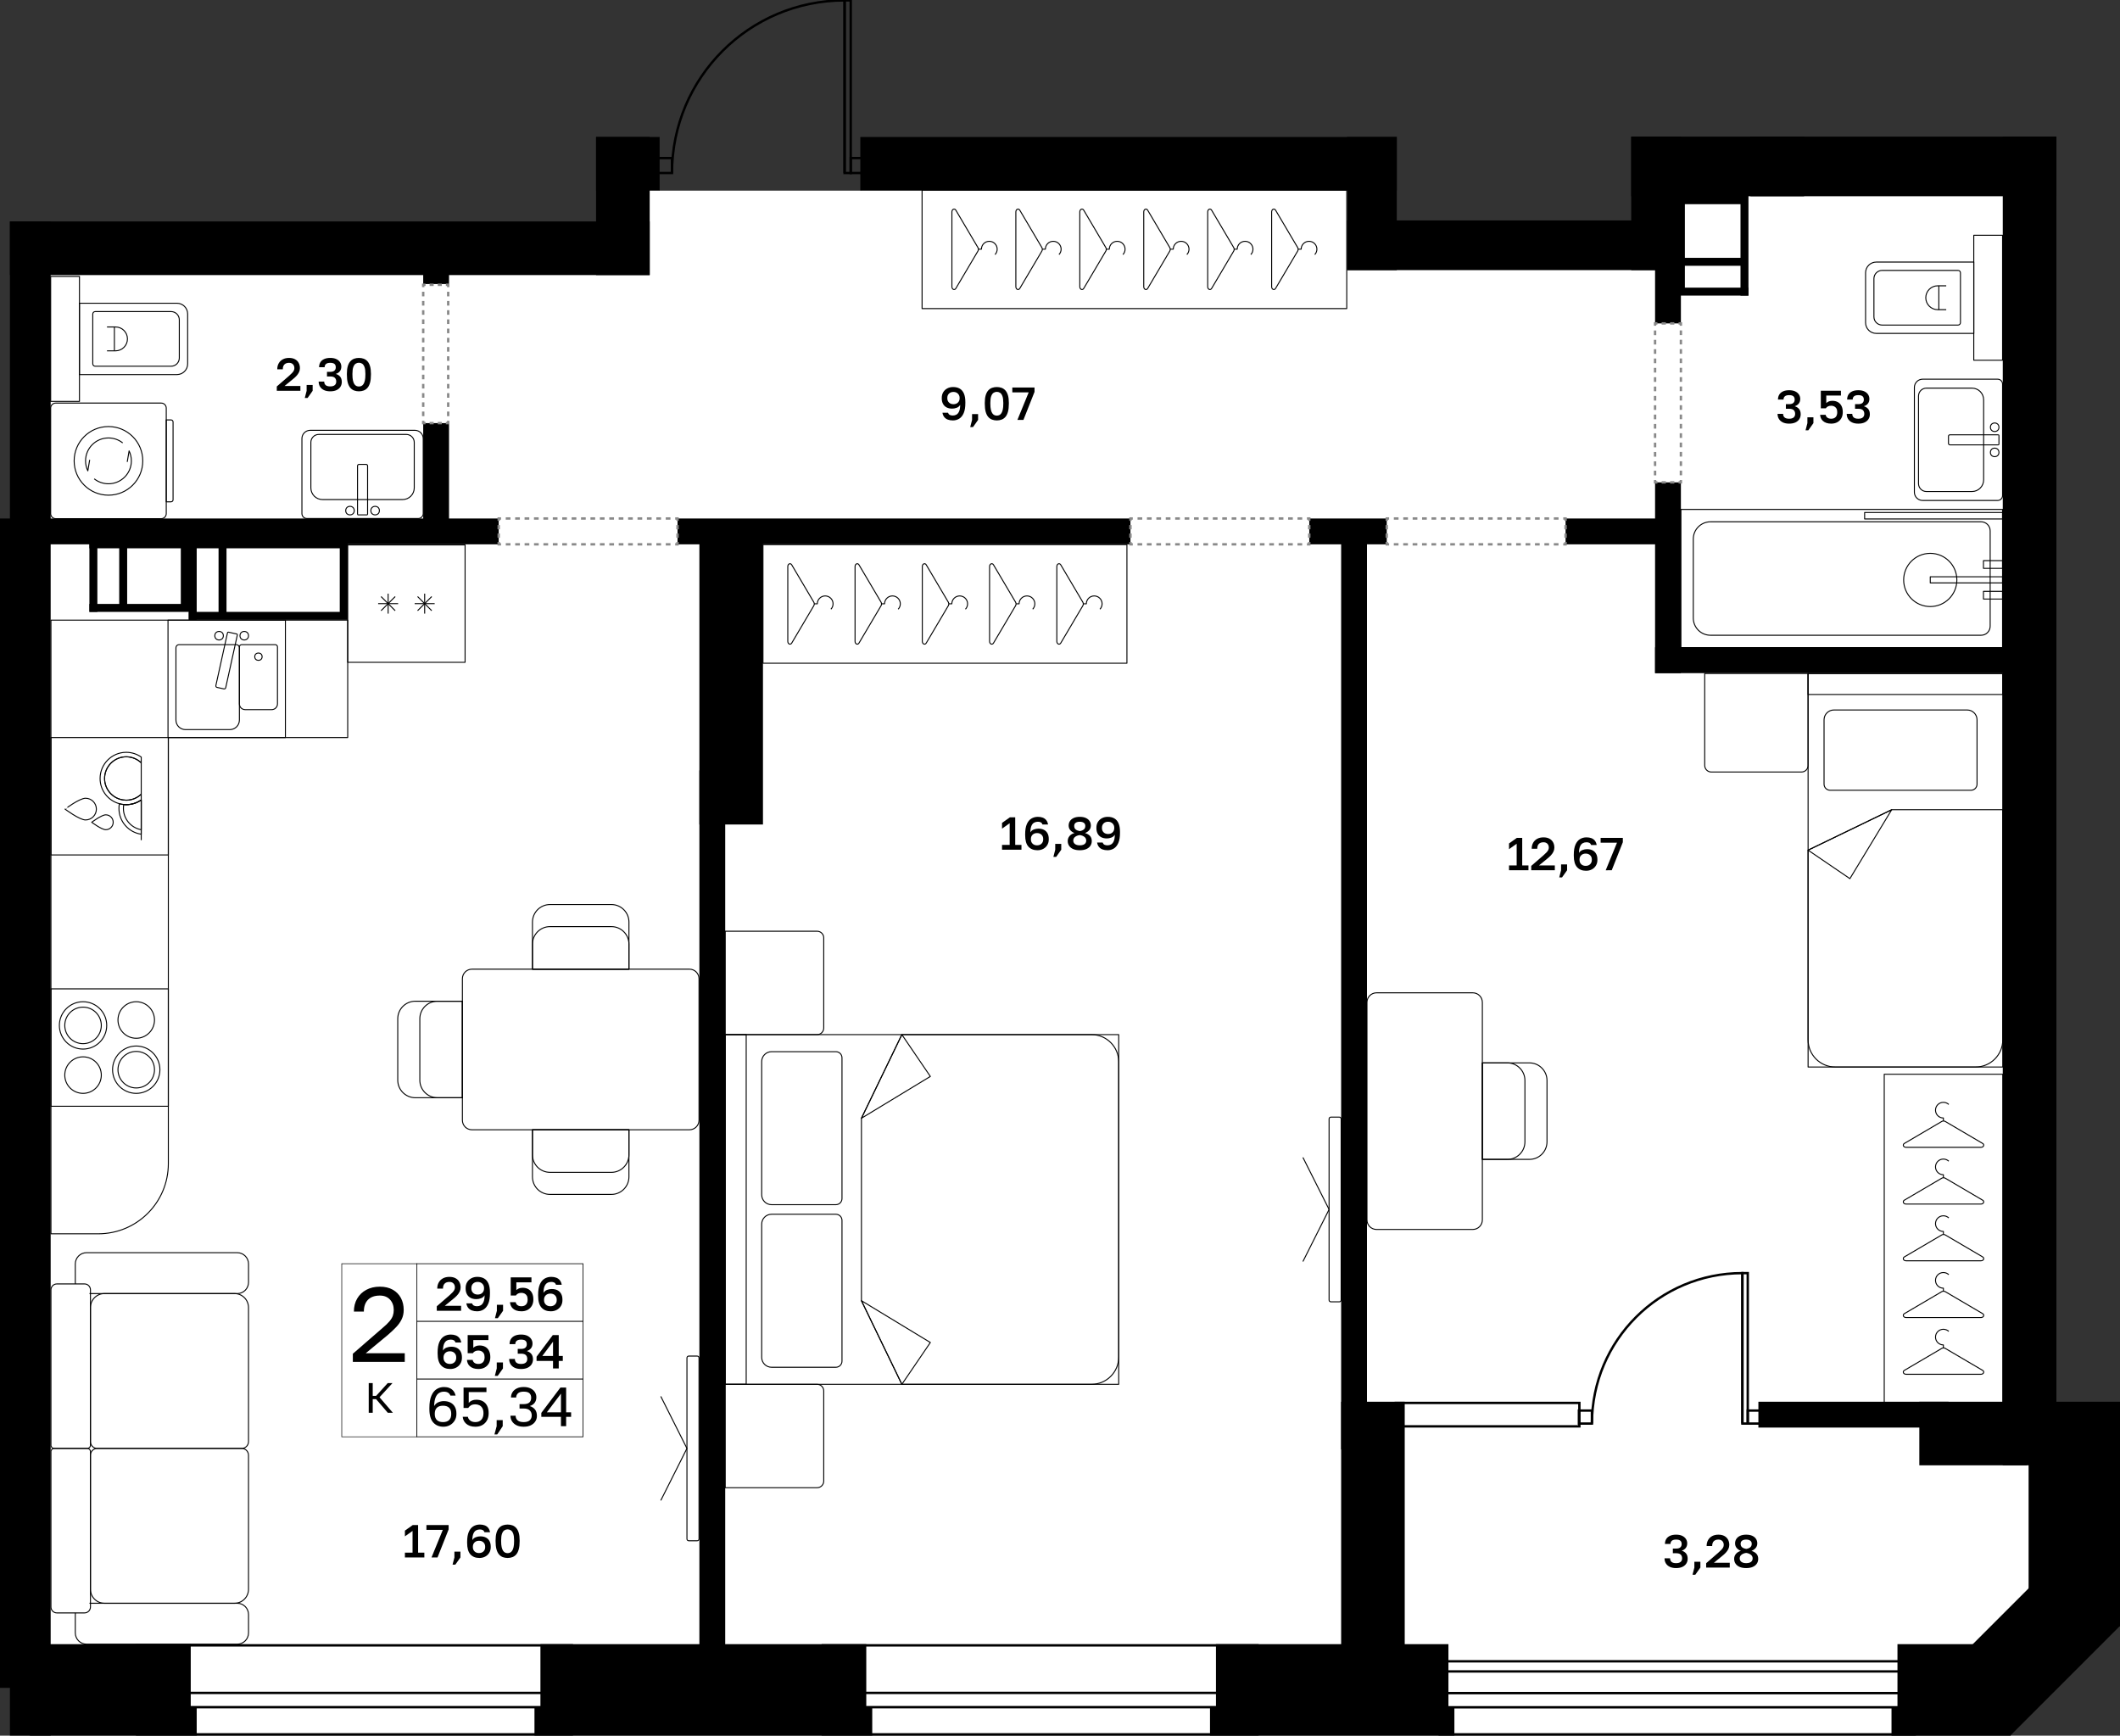 <?xml version="1.0" encoding="utf-8"?>
<!-- Generator: Adobe Illustrator 26.5.0, SVG Export Plug-In . SVG Version: 6.00 Build 0)  -->
<svg version="1.1" xmlns="http://www.w3.org/2000/svg" xmlns:xlink="http://www.w3.org/1999/xlink" x="0px" y="0px"
	 viewBox="0 0 453.686 371.409" enable-background="new 0 0 453.686 371.409" xml:space="preserve">
<rect x="0" y="0" width="453.686" height="371.409" fill="#333333" stroke="none"/>
<g id="фон">
	<polygon fill="#FFFFFF" points="136.676,36.94 141.166,40.792 184.111,40.792 190.88,36.659 294.585,36.659 294.585,52.388 
		354.19,52.388 354.19,35.428 434.339,35.428 434.339,307.987 444.2,307.987 444.2,346.645 423.55,367.295 6.803,367.295 
		6.803,53.974 133.487,53.974 	"/>
</g>
<g id="окна">
	<g>
		<g>
			<rect x="29.344" y="352.079" fill="#FFFFFF" width="93.022" height="19.049"/>
			<path d="M122.111,352.334v18.539H29.599v-18.539H122.111 M122.621,351.824H29.089v19.559h93.532V351.824L122.621,351.824z"/>
		</g>
		<g>
			<rect x="29.344" y="362.255" fill="#FFFFFF" width="93.022" height="3.052"/>
			<path d="M122.111,362.51v2.542H29.599v-2.542H122.111 M122.621,362H29.089v3.562h93.532V362L122.621,362z"/>
		</g>
	</g>
	<g>
		<g>
			<rect x="176.079" y="352.079" fill="#FFFFFF" width="93.022" height="19.049"/>
			<path d="M268.847,352.334v18.539h-92.512v-18.539H268.847 M269.357,351.824h-93.532v19.559h93.532V351.824L269.357,351.824z"/>
		</g>
		<g>
			<rect x="176.079" y="362.255" fill="#FFFFFF" width="93.022" height="3.052"/>
			<path d="M268.847,362.51v2.542h-92.512v-2.542H268.847 M269.357,362h-93.532v3.562h93.532V362L269.357,362z"/>
		</g>
	</g>
	<g>
		<g>
			<rect x="308.116" y="362.302" fill="#FFFFFF" width="101.639" height="8.827"/>
			<path d="M409.499,362.556v8.317H308.371v-8.317H409.499 M410.009,362.046H307.861v9.337h102.147V362.046L410.009,362.046z"/>
		</g>
		<g>
			<rect x="308.116" y="362.301" fill="#FFFFFF" width="101.639" height="3.037"/>
			<path d="M409.499,362.556v2.526H308.371v-2.526H409.499 M410.009,362.046H307.861v3.546h102.147V362.046L410.009,362.046z"/>
		</g>
	</g>
	<g>
		<g>
			<rect x="298.699" y="300.205" fill="#FFFFFF" width="39.291" height="5.014"/>
			<path d="M337.735,300.46v4.504h-38.781v-4.504H337.735 M338.245,299.95h-39.801v5.524h39.801V299.95L338.245,299.95z"/>
		</g>
	</g>
</g>
<g id="решетка_балкон">
	<g>
		<g>
			<rect x="306.398" y="355.496" fill="#FFFFFF" width="100.762" height="2.165"/>
			<path d="M406.904,355.751v1.654H306.653v-1.654H406.904 M407.414,355.241H306.143v2.674h101.271V355.241L407.414,355.241z"/>
		</g>
	</g>
</g>
<g id="стены">
	<rect x="374.599" y="29.236" width="65.481" height="12.756"/>
	<rect x="428.599" y="29.236" width="11.48" height="284.321"/>
	<rect x="349.087" y="29.236" width="36.992" height="12.756"/>
	<rect x="349.087" y="29.236" width="10.63" height="28.565"/>
	<rect x="288.284" y="47.17" width="71.433" height="10.63"/>
	<rect x="288.284" y="29.312" width="10.63" height="28.488"/>
	<rect x="184.111" y="29.312" width="114.803" height="11.48"/>
	<rect x="127.559" y="29.312" width="13.606" height="11.48"/>
	<rect x="127.559" y="29.312" width="11.48" height="29.551"/>
	<rect x="2.126" y="47.383" width="136.914" height="11.48"/>
	<rect x="2.126" y="47.383" width="8.717" height="324"/>
	<rect x="434.127" y="299.95" width="19.559" height="48.064"/>
	
		<rect x="425.329" y="336.269" transform="matrix(0.707 0.707 -0.707 0.707 376.91 -204.318)" width="19.518" height="33.085"/>
	<rect x="404.788" y="365.431" width="25.503" height="5.978"/>
	<rect x="406.064" y="351.824" width="21.026" height="16.583"/>
	<rect x="410.741" y="299.95" width="23.037" height="13.606"/>
	<rect x="376.3" y="299.95" width="40.683" height="5.528"/>
	<rect x="258.945" y="365.431" width="52.299" height="5.953"/>
	<rect x="260.221" y="351.824" width="49.748" height="17.29"/>
	<rect x="287.008" y="299.95" width="13.606" height="57.402"/>
	<rect x="287.008" y="112.396" width="5.528" height="197.759"/>
	<rect x="114.378" y="365.431" width="72.284" height="5.953"/>
	<rect x="115.654" y="351.824" width="69.732" height="17.646"/>
	<rect x="6.378" y="365.431" width="35.717" height="5.953"/>
	<rect x="5.953" y="351.824" width="34.866" height="17.646"/>
	<rect y="110.95" width="5.411" height="250.229"/>
	<rect x="354.19" y="52.388" width="5.527" height="16.816"/>
	<rect x="354.19" y="103.22" width="5.527" height="40.819"/>
	<rect x="354.19" y="138.511" width="79.087" height="5.528"/>
	<rect x="335.039" y="110.95" width="22.611" height="5.528"/>
	<rect x="280.188" y="110.95" width="16.583" height="5.528"/>
	<rect x="144.992" y="110.95" width="96.928" height="5.528"/>
	<rect x="8.258" y="110.95" width="98.466" height="5.528"/>
	<rect x="149.67" y="113.714" width="13.606" height="62.717"/>
	<rect x="149.67" y="164.852" width="5.527" height="195.617"/>
	<rect x="90.567" y="90.541" width="5.527" height="23.766"/>
	<rect x="90.567" y="55.484" width="5.527" height="5.293"/>
	<rect x="372.473" y="39.015" width="1.701" height="24.236"/>
	<rect x="357.795" y="61.551" width="16.379" height="1.701"/>
	<rect x="358.901" y="55.173" width="14.695" height="1.701"/>
	<rect x="357.128" y="39.942" width="16.196" height="3.75"/>
	<rect x="358.063" y="42.379" width="2.505" height="20.022"/>
	<rect x="72.709" y="114.955" width="1.701" height="17.434"/>
	<rect x="40.394" y="130.934" width="34.016" height="1.701"/>
	<rect x="40.394" y="114.955" width="1.701" height="17.68"/>
	<rect x="46.772" y="114.564" width="1.701" height="17.221"/>
	<rect x="19.134" y="114.564" width="54.425" height="2.764"/>
	<rect x="19.134" y="115.202" width="1.701" height="15.732"/>
	<rect x="19.134" y="129.234" width="22.11" height="1.701"/>
	<rect x="25.512" y="115.946" width="1.701" height="14.138"/>
	<rect x="38.693" y="116.247" width="2.264" height="14.078"/>
</g>
<g id="двери">
	<g>
		<g>
			<path fill="none" stroke="#000000" stroke-width="0.51" stroke-miterlimit="10" d="M340.678,304.628
				c0-17.791,14.41-32.201,32.2-32.201l0.001,32.201"/>
			
				<rect x="357.351" y="287.955" transform="matrix(1.628614e-05 1 -1 1.628614e-05 661.972 -84.928)" fill="none" stroke="#000000" stroke-width="0.51" stroke-miterlimit="10" width="32.2" height="1.144"/>
		</g>
		
			<rect x="374.026" y="301.844" transform="matrix(-1 -1.224647e-16 1.224647e-16 -1 750.836 606.471)" fill="none" stroke="#000000" stroke-width="0.51" stroke-miterlimit="10" width="2.784" height="2.784"/>
		
			<rect x="337.892" y="301.844" transform="matrix(-1 -1.224647e-16 1.224647e-16 -1 678.567 606.471)" fill="none" stroke="#000000" stroke-width="0.51" stroke-miterlimit="10" width="2.784" height="2.784"/>
	</g>
	<g>
		<g>
			<path fill="none" stroke="#000000" stroke-width="0.51" stroke-miterlimit="10" d="M143.805,37.025
				c0-20.409,16.53-36.94,36.939-36.94l0.001,36.94"/>
			
				<rect x="162.932" y="17.899" transform="matrix(1.628614e-05 1 -1 1.628614e-05 199.954 -162.846)" fill="none" stroke="#000000" stroke-width="0.51" stroke-miterlimit="10" width="36.938" height="1.313"/>
		</g>
		
			<rect x="182.061" y="33.832" transform="matrix(-1 -1.224647e-16 1.224647e-16 -1 367.315 70.857)" fill="none" stroke="#000000" stroke-width="0.51" stroke-miterlimit="10" width="3.194" height="3.194"/>
		
			<rect x="140.609" y="33.832" transform="matrix(-1 -1.224647e-16 1.224647e-16 -1 284.411 70.857)" fill="none" stroke="#000000" stroke-width="0.51" stroke-miterlimit="10" width="3.194" height="3.194"/>
	</g>
</g>
<g id="двери_пунктир">
	<g>
		<g>
			<polyline fill="none" stroke="#898989" stroke-width="0.51" stroke-miterlimit="10" points="359.717,102.72 359.717,103.22 
				359.217,103.22 			"/>
			
				<line fill="none" stroke="#898989" stroke-width="0.51" stroke-miterlimit="10" stroke-dasharray="0.905,0.905" x1="358.312" y1="103.22" x2="355.142" y2="103.22"/>
			<polyline fill="none" stroke="#898989" stroke-width="0.51" stroke-miterlimit="10" points="354.69,103.22 354.19,103.22 
				354.19,102.72 			"/>
			
				<line fill="none" stroke="#898989" stroke-width="0.51" stroke-miterlimit="10" stroke-dasharray="1,1" x1="354.19" y1="101.719" x2="354.19" y2="70.204"/>
			<polyline fill="none" stroke="#898989" stroke-width="0.51" stroke-miterlimit="10" points="354.19,69.704 354.19,69.204 
				354.69,69.204 			"/>
			
				<line fill="none" stroke="#898989" stroke-width="0.51" stroke-miterlimit="10" stroke-dasharray="0.905,0.905" x1="355.595" y1="69.204" x2="358.764" y2="69.204"/>
			<polyline fill="none" stroke="#898989" stroke-width="0.51" stroke-miterlimit="10" points="359.217,69.204 359.717,69.204 
				359.717,69.704 			"/>
			
				<line fill="none" stroke="#898989" stroke-width="0.51" stroke-miterlimit="10" stroke-dasharray="1,1" x1="359.717" y1="70.704" x2="359.717" y2="102.22"/>
		</g>
	</g>
	<g>
		<g>
			<polyline fill="none" stroke="#898989" stroke-width="0.51" stroke-miterlimit="10" points="335.039,111.45 335.039,110.95 
				334.539,110.95 			"/>
			
				<line fill="none" stroke="#898989" stroke-width="0.51" stroke-miterlimit="10" stroke-dasharray="1.007,1.007" x1="333.532" y1="110.95" x2="297.774" y2="110.95"/>
			<polyline fill="none" stroke="#898989" stroke-width="0.51" stroke-miterlimit="10" points="297.271,110.95 296.771,110.95 
				296.771,111.45 			"/>
			
				<line fill="none" stroke="#898989" stroke-width="0.51" stroke-miterlimit="10" stroke-dasharray="0.905,0.905" x1="296.771" y1="112.356" x2="296.771" y2="115.525"/>
			<polyline fill="none" stroke="#898989" stroke-width="0.51" stroke-miterlimit="10" points="296.771,115.978 296.771,116.478 
				297.271,116.478 			"/>
			
				<line fill="none" stroke="#898989" stroke-width="0.51" stroke-miterlimit="10" stroke-dasharray="1.007,1.007" x1="298.278" y1="116.478" x2="334.035" y2="116.478"/>
			<polyline fill="none" stroke="#898989" stroke-width="0.51" stroke-miterlimit="10" points="334.539,116.478 335.039,116.478 
				335.039,115.978 			"/>
			
				<line fill="none" stroke="#898989" stroke-width="0.51" stroke-miterlimit="10" stroke-dasharray="0.905,0.905" x1="335.039" y1="115.072" x2="335.039" y2="111.903"/>
		</g>
	</g>
	<g>
		<g>
			<polyline fill="none" stroke="#898989" stroke-width="0.51" stroke-miterlimit="10" points="241.92,115.978 241.92,116.478 
				242.42,116.478 			"/>
			
				<line fill="none" stroke="#898989" stroke-width="0.51" stroke-miterlimit="10" stroke-dasharray="1.007,1.007" x1="243.428" y1="116.478" x2="279.185" y2="116.478"/>
			<polyline fill="none" stroke="#898989" stroke-width="0.51" stroke-miterlimit="10" points="279.688,116.478 280.188,116.478 
				280.188,115.978 			"/>
			
				<line fill="none" stroke="#898989" stroke-width="0.51" stroke-miterlimit="10" stroke-dasharray="0.905,0.905" x1="280.188" y1="115.072" x2="280.188" y2="111.903"/>
			<polyline fill="none" stroke="#898989" stroke-width="0.51" stroke-miterlimit="10" points="280.188,111.45 280.188,110.95 
				279.688,110.95 			"/>
			
				<line fill="none" stroke="#898989" stroke-width="0.51" stroke-miterlimit="10" stroke-dasharray="1.007,1.007" x1="278.681" y1="110.95" x2="242.924" y2="110.95"/>
			<polyline fill="none" stroke="#898989" stroke-width="0.51" stroke-miterlimit="10" points="242.42,110.95 241.92,110.95 
				241.92,111.45 			"/>
			
				<line fill="none" stroke="#898989" stroke-width="0.51" stroke-miterlimit="10" stroke-dasharray="0.905,0.905" x1="241.92" y1="112.356" x2="241.92" y2="115.525"/>
		</g>
	</g>
	<g>
		<g>
			<polyline fill="none" stroke="#898989" stroke-width="0.51" stroke-miterlimit="10" points="144.992,115.978 144.992,116.478 
				144.492,116.478 			"/>
			
				<line fill="none" stroke="#898989" stroke-width="0.51" stroke-miterlimit="10" stroke-dasharray="1.007,1.007" x1="143.485" y1="116.478" x2="107.728" y2="116.478"/>
			<polyline fill="none" stroke="#898989" stroke-width="0.51" stroke-miterlimit="10" points="107.225,116.478 106.725,116.478 
				106.725,115.978 			"/>
			
				<line fill="none" stroke="#898989" stroke-width="0.51" stroke-miterlimit="10" stroke-dasharray="0.905,0.905" x1="106.725" y1="115.072" x2="106.725" y2="111.903"/>
			<polyline fill="none" stroke="#898989" stroke-width="0.51" stroke-miterlimit="10" points="106.725,111.45 106.725,110.95 
				107.225,110.95 			"/>
			
				<line fill="none" stroke="#898989" stroke-width="0.51" stroke-miterlimit="10" stroke-dasharray="1.007,1.007" x1="108.232" y1="110.95" x2="143.989" y2="110.95"/>
			<polyline fill="none" stroke="#898989" stroke-width="0.51" stroke-miterlimit="10" points="144.492,110.95 144.992,110.95 
				144.992,111.45 			"/>
			
				<line fill="none" stroke="#898989" stroke-width="0.51" stroke-miterlimit="10" stroke-dasharray="0.905,0.905" x1="144.992" y1="112.356" x2="144.992" y2="115.525"/>
		</g>
	</g>
	<g>
		<g>
			<polyline fill="none" stroke="#898989" stroke-width="0.51" stroke-miterlimit="10" points="95.916,61.443 95.916,60.943 
				95.416,60.943 			"/>
			
				<line fill="none" stroke="#898989" stroke-width="0.51" stroke-miterlimit="10" stroke-dasharray="0.87,0.87" x1="94.546" y1="60.943" x2="91.502" y2="60.943"/>
			<polyline fill="none" stroke="#898989" stroke-width="0.51" stroke-miterlimit="10" points="91.067,60.943 90.567,60.943 
				90.567,61.443 			"/>
			
				<line fill="none" stroke="#898989" stroke-width="0.51" stroke-miterlimit="10" stroke-dasharray="0.986,0.986" x1="90.567" y1="62.429" x2="90.567" y2="89.547"/>
			<polyline fill="none" stroke="#898989" stroke-width="0.51" stroke-miterlimit="10" points="90.567,90.041 90.567,90.541 
				91.067,90.541 			"/>
			
				<line fill="none" stroke="#898989" stroke-width="0.51" stroke-miterlimit="10" stroke-dasharray="0.87,0.87" x1="91.937" y1="90.541" x2="94.981" y2="90.541"/>
			<polyline fill="none" stroke="#898989" stroke-width="0.51" stroke-miterlimit="10" points="95.416,90.541 95.916,90.541 
				95.916,90.041 			"/>
			
				<line fill="none" stroke="#898989" stroke-width="0.51" stroke-miterlimit="10" stroke-dasharray="0.986,0.986" x1="95.916" y1="89.054" x2="95.916" y2="61.936"/>
		</g>
	</g>
</g>
<g id="контур">
</g>
<g id="пунктир">
</g>
<g id="мебель">
	<g>
		<path fill="none" stroke="#000000" stroke-width="0.21" stroke-linejoin="round" stroke-miterlimit="10" d="M149.59,209.434
			v30.275c0,1.134-0.92,2.045-2.045,2.045h-46.547c-1.125,0-2.045-0.911-2.045-2.045v-30.275c0-1.134,0.92-2.045,2.045-2.045h46.547
			C148.67,207.388,149.59,208.299,149.59,209.434z"/>
		<g>
			<path fill="none" stroke="#000000" stroke-width="0.21" stroke-linejoin="round" stroke-miterlimit="10" d="M134.595,197.315
				v10.074h-20.648v-10.074c0-2.072,1.688-3.76,3.76-3.76h13.128C132.916,193.555,134.595,195.243,134.595,197.315z"/>
			<path fill="none" stroke="#000000" stroke-width="0.21" stroke-linejoin="round" stroke-miterlimit="10" d="M134.595,202.039
				v5.35h-20.648v-5.35c0-2.081,1.688-3.76,3.76-3.76h13.128C132.916,198.279,134.595,199.958,134.595,202.039z"/>
		</g>
		<g>
			<path fill="none" stroke="#000000" stroke-width="0.21" stroke-linejoin="round" stroke-miterlimit="10" d="M113.947,251.828
				v-10.074h20.648v10.074c0,2.072-1.688,3.76-3.76,3.76h-13.128C115.626,255.588,113.947,253.9,113.947,251.828z"/>
			<path fill="none" stroke="#000000" stroke-width="0.21" stroke-linejoin="round" stroke-miterlimit="10" d="M113.947,247.104
				v-5.35h20.648v5.35c0,2.081-1.688,3.76-3.76,3.76h-13.128C115.626,250.863,113.947,249.184,113.947,247.104z"/>
		</g>
		<g>
			<path fill="none" stroke="#000000" stroke-width="0.21" stroke-linejoin="round" stroke-miterlimit="10" d="M88.879,214.247
				h10.074v20.648H88.879c-2.072,0-3.76-1.688-3.76-3.76v-13.128C85.119,215.926,86.807,214.247,88.879,214.247z"/>
			<path fill="none" stroke="#000000" stroke-width="0.21" stroke-linejoin="round" stroke-miterlimit="10" d="M93.603,214.247h5.35
				v20.648h-5.35c-2.081,0-3.76-1.688-3.76-3.76v-13.128C89.843,215.926,91.522,214.247,93.603,214.247z"/>
		</g>
	</g>
	<g>
		<path fill="none" stroke="#000000" stroke-width="0.21" stroke-linejoin="round" stroke-miterlimit="10" d="M20.812,309.94h30.915
			c0.803,0,1.454,0.651,1.454,1.454v28.69c0,1.651-1.339,2.99-2.99,2.99H22.348c-1.651,0-2.99-1.339-2.99-2.99v-28.69
			C19.358,310.591,20.009,309.94,20.812,309.94z"/>
		<path fill="none" stroke="#000000" stroke-width="0.21" stroke-linejoin="round" stroke-miterlimit="10" d="M18.674,309.94h-7.086
			c-0.378,0-0.685,0.307-0.685,0.685v33.243c0,0.702,0.569,1.271,1.271,1.271h5.913c0.702,0,1.271-0.569,1.271-1.271v-33.243
			C19.358,310.247,19.052,309.94,18.674,309.94z"/>
		<path fill="none" stroke="#000000" stroke-width="0.21" stroke-linejoin="round" stroke-miterlimit="10" d="M16.14,345.135
			c-0.018,0.116-0.027,0.232-0.027,0.348v3.93c0,1.331,1.081,2.411,2.411,2.411h32.249c1.331,0,2.411-1.081,2.411-2.411v-3.93
			c0-1.331-1.081-2.411-2.411-2.411H19.149"/>
		<path fill="none" stroke="#000000" stroke-width="0.21" stroke-linejoin="round" stroke-miterlimit="10" d="M20.812,309.94h30.915
			c0.803,0,1.454-0.651,1.454-1.454v-28.69c0-1.651-1.339-2.99-2.99-2.99H22.348c-1.651,0-2.99,1.339-2.99,2.99v28.69
			C19.358,309.289,20.009,309.94,20.812,309.94z"/>
		<path fill="none" stroke="#000000" stroke-width="0.21" stroke-linejoin="round" stroke-miterlimit="10" d="M18.674,309.94h-7.086
			c-0.378,0-0.685-0.306-0.685-0.685v-33.243c0-0.702,0.569-1.271,1.271-1.271h5.913c0.702,0,1.271,0.569,1.271,1.271v33.243
			C19.358,309.634,19.052,309.94,18.674,309.94z"/>
		<path fill="none" stroke="#000000" stroke-width="0.21" stroke-linejoin="round" stroke-miterlimit="10" d="M19.149,276.808
			h31.624c1.331,0,2.411-1.081,2.411-2.411v-3.93c0-1.331-1.081-2.411-2.411-2.411H18.524c-1.331,0-2.411,1.081-2.411,2.411v3.93
			c0,0.116,0.009,0.232,0.027,0.348"/>
	</g>
	<g>
		
			<rect x="403.233" y="229.869" transform="matrix(-1 -6.352648e-07 6.352648e-07 -1 831.832 529.956)" fill="none" stroke="#000000" stroke-width="0.21" stroke-linejoin="round" stroke-miterlimit="10" width="25.367" height="70.217"/>
		<g>
			<g>
				<path fill="none" stroke="#000000" stroke-width="0.21" stroke-linejoin="round" stroke-miterlimit="10" d="M407.913,245.512
					l16.005,0c0.579,0,0.828-0.567,0.367-0.838l-8.002-4.702c-0.217-0.127-0.517-0.127-0.734,0l-8.003,4.702
					C407.085,244.945,407.334,245.512,407.913,245.512z"/>
				<path fill="none" stroke="#000000" stroke-width="0.21" stroke-linejoin="round" stroke-miterlimit="10" d="M417.044,236.337
					c-0.302-0.282-0.708-0.455-1.155-0.455c-0.931,0-1.686,0.75-1.686,1.675s0.755,1.675,1.686,1.675v0.643"/>
			</g>
			<g>
				<path fill="none" stroke="#000000" stroke-width="0.21" stroke-linejoin="round" stroke-miterlimit="10" d="M407.913,257.652
					l16.005,0c0.579,0,0.828-0.567,0.367-0.838l-8.003-4.702c-0.217-0.127-0.517-0.127-0.734,0l-8.003,4.702
					C407.085,257.085,407.334,257.652,407.913,257.652z"/>
				<path fill="none" stroke="#000000" stroke-width="0.21" stroke-linejoin="round" stroke-miterlimit="10" d="M417.044,248.478
					c-0.302-0.282-0.708-0.455-1.155-0.455c-0.931,0-1.686,0.75-1.686,1.675c0,0.925,0.755,1.675,1.686,1.675v0.643"/>
			</g>
			<g>
				<path fill="none" stroke="#000000" stroke-width="0.21" stroke-linejoin="round" stroke-miterlimit="10" d="M407.913,269.793
					h16.005c0.579,0,0.828-0.567,0.367-0.838l-8.002-4.702c-0.217-0.127-0.517-0.127-0.734,0l-8.002,4.702
					C407.085,269.225,407.334,269.793,407.913,269.793z"/>
				<path fill="none" stroke="#000000" stroke-width="0.21" stroke-linejoin="round" stroke-miterlimit="10" d="M417.044,260.618
					c-0.302-0.282-0.708-0.455-1.155-0.455c-0.931,0-1.686,0.75-1.686,1.675s0.755,1.676,1.686,1.676v0.643"/>
			</g>
			<g>
				<path fill="none" stroke="#000000" stroke-width="0.21" stroke-linejoin="round" stroke-miterlimit="10" d="M407.913,281.933
					h16.005c0.579,0,0.828-0.567,0.367-0.838l-8.002-4.702c-0.217-0.127-0.517-0.127-0.734,0l-8.002,4.702
					C407.085,281.366,407.334,281.933,407.913,281.933z"/>
				<path fill="none" stroke="#000000" stroke-width="0.21" stroke-linejoin="round" stroke-miterlimit="10" d="M417.044,272.758
					c-0.302-0.282-0.708-0.455-1.155-0.455c-0.931,0-1.686,0.75-1.686,1.676c0,0.925,0.755,1.675,1.686,1.675v0.643"/>
			</g>
			<g>
				<path fill="none" stroke="#000000" stroke-width="0.21" stroke-linejoin="round" stroke-miterlimit="10" d="M407.913,294.073
					l16.005,0c0.579,0,0.828-0.567,0.367-0.838l-8.002-4.702c-0.217-0.127-0.517-0.127-0.734,0l-8.003,4.702
					C407.085,293.506,407.334,294.073,407.913,294.073z"/>
				<path fill="none" stroke="#000000" stroke-width="0.21" stroke-linejoin="round" stroke-miterlimit="10" d="M417.044,284.898
					c-0.302-0.282-0.708-0.455-1.155-0.455c-0.931,0-1.686,0.75-1.686,1.676s0.755,1.675,1.686,1.675v0.643"/>
			</g>
		</g>
	</g>
	<g>
		
			<rect x="230.083" y="7.908" transform="matrix(-1.534544e-11 -1 1 -1.534544e-11 189.418 296.115)" fill="none" stroke="#000000" stroke-width="0.21" stroke-linejoin="round" stroke-miterlimit="10" width="25.367" height="90.882"/>
		<g>
			<g>
				<path fill="none" stroke="#000000" stroke-width="0.21" stroke-linejoin="round" stroke-miterlimit="10" d="M258.449,45.346
					v16.005c0,0.579,0.571,0.828,0.843,0.367l4.731-8.002c0.128-0.217,0.128-0.517,0-0.734l-4.731-8.002
					C259.02,44.518,258.449,44.767,258.449,45.346z"/>
				<path fill="none" stroke="#000000" stroke-width="0.21" stroke-linejoin="round" stroke-miterlimit="10" d="M267.68,54.476
					c0.284-0.302,0.458-0.708,0.458-1.155c0-0.931-0.755-1.686-1.686-1.686c-0.931,0-1.686,0.755-1.686,1.686h-0.647"/>
			</g>
			<g>
				<path fill="none" stroke="#000000" stroke-width="0.21" stroke-linejoin="round" stroke-miterlimit="10" d="M272.134,45.346
					v16.005c0,0.579,0.571,0.828,0.843,0.367l4.731-8.002c0.128-0.217,0.128-0.517,0-0.734l-4.731-8.002
					C272.704,44.518,272.134,44.767,272.134,45.346z"/>
				<path fill="none" stroke="#000000" stroke-width="0.21" stroke-linejoin="round" stroke-miterlimit="10" d="M281.365,54.476
					c0.284-0.302,0.458-0.708,0.458-1.155c0-0.931-0.755-1.686-1.686-1.686c-0.931,0-1.686,0.755-1.686,1.686h-0.647"/>
			</g>
			<g>
				<path fill="none" stroke="#000000" stroke-width="0.21" stroke-linejoin="round" stroke-miterlimit="10" d="M244.765,45.346
					v16.005c0,0.579,0.571,0.828,0.843,0.367l4.731-8.002c0.128-0.217,0.128-0.517,0-0.734l-4.731-8.002
					C245.335,44.518,244.765,44.767,244.765,45.346z"/>
				<path fill="none" stroke="#000000" stroke-width="0.21" stroke-linejoin="round" stroke-miterlimit="10" d="M253.995,54.476
					c0.284-0.302,0.458-0.708,0.458-1.155c0-0.931-0.755-1.686-1.686-1.686s-1.686,0.755-1.686,1.686h-0.647"/>
			</g>
			<g>
				<path fill="none" stroke="#000000" stroke-width="0.21" stroke-linejoin="round" stroke-miterlimit="10" d="M231.08,45.346
					v16.005c0,0.579,0.571,0.828,0.843,0.367l4.731-8.002c0.128-0.217,0.128-0.517,0-0.734l-4.731-8.002
					C231.651,44.518,231.08,44.767,231.08,45.346z"/>
				<path fill="none" stroke="#000000" stroke-width="0.21" stroke-linejoin="round" stroke-miterlimit="10" d="M240.311,54.476
					c0.284-0.302,0.458-0.708,0.458-1.155c0-0.931-0.755-1.686-1.686-1.686s-1.686,0.755-1.686,1.686h-0.647"/>
			</g>
			<g>
				<path fill="none" stroke="#000000" stroke-width="0.21" stroke-linejoin="round" stroke-miterlimit="10" d="M217.395,45.346
					v16.005c0,0.579,0.571,0.828,0.843,0.367l4.731-8.002c0.128-0.217,0.128-0.517,0-0.734l-4.731-8.002
					C217.966,44.518,217.395,44.767,217.395,45.346z"/>
				<path fill="none" stroke="#000000" stroke-width="0.21" stroke-linejoin="round" stroke-miterlimit="10" d="M226.626,54.476
					c0.284-0.302,0.458-0.708,0.458-1.155c0-0.931-0.755-1.686-1.686-1.686s-1.686,0.755-1.686,1.686h-0.647"/>
			</g>
			<g>
				<path fill="none" stroke="#000000" stroke-width="0.21" stroke-linejoin="round" stroke-miterlimit="10" d="M203.711,45.346
					v16.005c0,0.579,0.571,0.828,0.843,0.367l4.731-8.002c0.128-0.217,0.128-0.517,0-0.734l-4.731-8.002
					C204.281,44.518,203.711,44.767,203.711,45.346z"/>
				<path fill="none" stroke="#000000" stroke-width="0.21" stroke-linejoin="round" stroke-miterlimit="10" d="M212.942,54.476
					c0.284-0.302,0.458-0.708,0.458-1.155c0-0.931-0.755-1.686-1.686-1.686s-1.686,0.755-1.686,1.686h-0.647"/>
			</g>
		</g>
	</g>
	<g>
		
			<rect x="189.537" y="90.289" transform="matrix(-1.262051e-11 -1 1 -1.262051e-11 72.987 331.454)" fill="none" stroke="#000000" stroke-width="0.21" stroke-linejoin="round" stroke-miterlimit="10" width="25.367" height="77.89"/>
		<g>
			<g>
				<path fill="none" stroke="#000000" stroke-width="0.21" stroke-linejoin="round" stroke-miterlimit="10" d="M226.163,121.231
					v16.005c0,0.579,0.571,0.828,0.843,0.367l4.731-8.002c0.128-0.217,0.128-0.517,0-0.734l-4.731-8.002
					C226.734,120.403,226.163,120.652,226.163,121.231z"/>
				<path fill="none" stroke="#000000" stroke-width="0.21" stroke-linejoin="round" stroke-miterlimit="10" d="M235.394,130.361
					c0.284-0.302,0.458-0.708,0.458-1.155c0-0.931-0.755-1.686-1.686-1.686s-1.686,0.755-1.686,1.686h-0.647"/>
			</g>
			<g>
				<path fill="none" stroke="#000000" stroke-width="0.21" stroke-linejoin="round" stroke-miterlimit="10" d="M211.77,121.231
					v16.005c0,0.579,0.571,0.828,0.843,0.367l4.731-8.002c0.128-0.217,0.128-0.517,0-0.734l-4.731-8.002
					C212.34,120.403,211.77,120.652,211.77,121.231z"/>
				<path fill="none" stroke="#000000" stroke-width="0.21" stroke-linejoin="round" stroke-miterlimit="10" d="M221.001,130.361
					c0.284-0.302,0.458-0.708,0.458-1.155c0-0.931-0.755-1.686-1.686-1.686s-1.686,0.755-1.686,1.686h-0.647"/>
			</g>
			<g>
				<path fill="none" stroke="#000000" stroke-width="0.21" stroke-linejoin="round" stroke-miterlimit="10" d="M197.376,121.231
					v16.005c0,0.579,0.571,0.828,0.843,0.367l4.731-8.002c0.128-0.217,0.128-0.517,0-0.734l-4.731-8.002
					C197.947,120.403,197.376,120.652,197.376,121.231z"/>
				<path fill="none" stroke="#000000" stroke-width="0.21" stroke-linejoin="round" stroke-miterlimit="10" d="M206.607,130.361
					c0.284-0.302,0.458-0.708,0.458-1.155c0-0.931-0.755-1.686-1.686-1.686s-1.686,0.755-1.686,1.686h-0.647"/>
			</g>
			<g>
				<path fill="none" stroke="#000000" stroke-width="0.21" stroke-linejoin="round" stroke-miterlimit="10" d="M182.983,121.231
					v16.005c0,0.579,0.571,0.828,0.843,0.367l4.731-8.002c0.128-0.217,0.128-0.517,0-0.734l-4.731-8.002
					C183.554,120.403,182.983,120.652,182.983,121.231z"/>
				<path fill="none" stroke="#000000" stroke-width="0.21" stroke-linejoin="round" stroke-miterlimit="10" d="M192.214,130.361
					c0.284-0.302,0.458-0.708,0.458-1.155c0-0.931-0.755-1.686-1.686-1.686s-1.686,0.755-1.686,1.686h-0.647"/>
			</g>
			<g>
				<path fill="none" stroke="#000000" stroke-width="0.21" stroke-linejoin="round" stroke-miterlimit="10" d="M168.59,121.231
					v16.005c0,0.579,0.571,0.828,0.843,0.367l4.731-8.002c0.128-0.217,0.128-0.517,0-0.734l-4.731-8.002
					C169.16,120.403,168.59,120.652,168.59,121.231z"/>
				<path fill="none" stroke="#000000" stroke-width="0.21" stroke-linejoin="round" stroke-miterlimit="10" d="M177.821,130.361
					c0.284-0.302,0.458-0.708,0.458-1.155c0-0.931-0.755-1.686-1.686-1.686c-0.931,0-1.686,0.755-1.686,1.686h-0.647"/>
			</g>
		</g>
	</g>
	<g>
		<path fill="none" stroke="#000000" stroke-width="0.21" stroke-linejoin="round" stroke-miterlimit="10" d="M315.183,263.084
			h-20.602c-1.134,0-2.045-0.92-2.045-2.045l0-46.547c0-1.125,0.911-2.045,2.045-2.045l20.602,0c1.134,0,2.045,0.92,2.045,2.045
			l0,46.547C317.228,262.164,316.317,263.084,315.183,263.084z"/>
		<g>
			<path fill="none" stroke="#000000" stroke-width="0.21" stroke-linejoin="round" stroke-miterlimit="10" d="M327.302,248.089
				l-10.074,0v-20.648h10.074c2.072,0,3.76,1.688,3.76,3.76v13.128C331.062,246.41,329.374,248.089,327.302,248.089z"/>
			<path fill="none" stroke="#000000" stroke-width="0.21" stroke-linejoin="round" stroke-miterlimit="10" d="M322.578,248.089
				h-5.35v-20.648h5.349c2.081,0,3.76,1.688,3.76,3.76l0,13.128C326.337,246.41,324.658,248.089,322.578,248.089z"/>
		</g>
	</g>
	<g>
		
			<rect x="365.662" y="165.389" transform="matrix(1.807296e-06 1 -1 1.807296e-06 593.988 -221.547)" fill="none" stroke="#000000" stroke-width="0.21" stroke-linejoin="round" stroke-miterlimit="10" width="84.211" height="41.663"/>
		<g>
			<path fill="none" stroke="#000000" stroke-width="0.21" stroke-linejoin="round" stroke-miterlimit="10" d="M386.936,222.501
				l0-40.582l17.894-8.652l23.769,0l0,49.234c0,3.217-2.608,5.825-5.825,5.825l-30.012,0
				C389.544,228.327,386.936,225.719,386.936,222.501z"/>
			<polygon fill="none" stroke="#000000" stroke-width="0.21" stroke-linejoin="round" stroke-miterlimit="10" points="
				386.936,181.92 395.883,188.015 404.83,173.267 			"/>
		</g>
		
			<rect x="405.521" y="125.53" transform="matrix(1.807294e-06 1 -1 1.807294e-06 554.128 -261.406)" fill="none" stroke="#000000" stroke-width="0.21" stroke-linejoin="round" stroke-miterlimit="10" width="4.492" height="41.663"/>
		<path fill="none" stroke="#000000" stroke-width="0.21" stroke-linejoin="round" stroke-miterlimit="10" d="M390.352,154.033
			l0,13.765c0,0.723,0.586,1.308,1.308,1.308l30.124,0c0.723,0,1.308-0.586,1.308-1.308l0-13.765c0-1.164-0.944-2.108-2.108-2.108
			l-28.525,0C391.296,151.926,390.352,152.869,390.352,154.033z"/>
		<path fill="none" stroke="#000000" stroke-width="0.21" stroke-linejoin="round" stroke-miterlimit="10" d="M386.936,163.787
			l0-19.671l-22.122,0l0,19.671c0,0.78,0.632,1.412,1.412,1.412l19.298,0C386.304,165.199,386.936,164.567,386.936,163.787z"/>
	</g>
	<g>
		<path fill="none" stroke="#000000" stroke-width="0.21" stroke-linejoin="round" stroke-miterlimit="10" d="M36.023,157.821H74.41
			V132.7H36.023H10.903v25.121v106.196h10.121c8.284,0,15-6.716,15-15V157.821z"/>
		<g>
			
				<rect x="35.955" y="132.7" transform="matrix(-1 8.957045e-11 -8.957045e-11 -1 97.031 290.521)" fill="none" stroke="#000000" stroke-width="0.21" stroke-linejoin="round" stroke-miterlimit="10" width="25.121" height="25.121"/>
			<path fill="none" stroke="#000000" stroke-width="0.21" stroke-linejoin="round" stroke-miterlimit="10" d="M39.693,156.125
				h9.496c1.128,0,2.042-0.914,2.042-2.042v-15.479c0-0.363-0.294-0.656-0.656-0.656H38.308c-0.363,0-0.656,0.294-0.656,0.656
				v15.479C37.651,155.211,38.565,156.125,39.693,156.125z"/>
			<path fill="none" stroke="#000000" stroke-width="0.21" stroke-linejoin="round" stroke-miterlimit="10" d="M58.155,151.848
				h-5.698c-0.677,0-1.225-0.549-1.225-1.225v-12.2c0-0.262,0.213-0.475,0.475-0.475h7.198c0.262,0,0.475,0.213,0.475,0.475v12.2
				C59.38,151.299,58.831,151.848,58.155,151.848z"/>
			
				<circle fill="none" stroke="#000000" stroke-width="0.21" stroke-linejoin="round" stroke-miterlimit="10" cx="55.306" cy="140.521" r="0.787"/>
			<g>
				
					<circle fill="none" stroke="#000000" stroke-width="0.21" stroke-linejoin="round" stroke-miterlimit="10" cx="46.886" cy="136.032" r="0.913"/>
				
					<circle fill="none" stroke="#000000" stroke-width="0.21" stroke-linejoin="round" stroke-miterlimit="10" cx="52.269" cy="136.032" r="0.913"/>
				<path fill="none" stroke="#000000" stroke-width="0.21" stroke-linejoin="round" stroke-miterlimit="10" d="M50.795,135.856
					l-2.493,11.311c-0.039,0.175-0.212,0.285-0.387,0.247l-1.473-0.325c-0.175-0.039-0.285-0.212-0.247-0.387l2.493-11.311
					c0.019-0.087,0.105-0.142,0.192-0.122l1.792,0.395C50.76,135.684,50.815,135.769,50.795,135.856z"/>
			</g>
		</g>
		<g>
			
				<rect x="74.41" y="116.605" transform="matrix(9.036689e-11 -1 1 9.036689e-11 -42.196 216.136)" fill="none" stroke="#000000" stroke-width="0.21" stroke-linejoin="round" stroke-miterlimit="10" width="25.121" height="25.121"/>
			<g>
				<g>
					
						<line fill="none" stroke="#000000" stroke-width="0.21" stroke-linejoin="round" stroke-miterlimit="10" x1="92.39" y1="130.678" x2="89.366" y2="127.654"/>
					
						<line fill="none" stroke="#000000" stroke-width="0.21" stroke-linejoin="round" stroke-miterlimit="10" x1="92.39" y1="127.654" x2="89.366" y2="130.678"/>
					
						<line fill="none" stroke="#000000" stroke-width="0.21" stroke-linejoin="round" stroke-miterlimit="10" x1="93.017" y1="129.166" x2="88.74" y2="129.166"/>
					
						<line fill="none" stroke="#000000" stroke-width="0.21" stroke-linejoin="round" stroke-miterlimit="10" x1="90.878" y1="127.027" x2="90.878" y2="131.304"/>
				</g>
				<g>
					
						<line fill="none" stroke="#000000" stroke-width="0.21" stroke-linejoin="round" stroke-miterlimit="10" x1="84.574" y1="130.678" x2="81.55" y2="127.654"/>
					
						<line fill="none" stroke="#000000" stroke-width="0.21" stroke-linejoin="round" stroke-miterlimit="10" x1="84.574" y1="127.654" x2="81.55" y2="130.678"/>
					
						<line fill="none" stroke="#000000" stroke-width="0.21" stroke-linejoin="round" stroke-miterlimit="10" x1="85.2" y1="129.166" x2="80.923" y2="129.166"/>
					
						<line fill="none" stroke="#000000" stroke-width="0.21" stroke-linejoin="round" stroke-miterlimit="10" x1="83.062" y1="127.027" x2="83.062" y2="131.304"/>
				</g>
			</g>
		</g>
		<g>
			
				<rect x="10.903" y="211.6" fill="none" stroke="#000000" stroke-width="0.21" stroke-linejoin="round" stroke-miterlimit="10" width="25.121" height="25.121"/>
			<g>
				<g>
					<path fill="none" stroke="#000000" stroke-width="0.21" stroke-linejoin="round" stroke-miterlimit="10" d="M34.22,228.898
						c0,2.798-2.268,5.066-5.066,5.066s-5.066-2.268-5.066-5.066s2.268-5.066,5.066-5.066S34.22,226.1,34.22,228.898z"/>
					
						<circle fill="none" stroke="#000000" stroke-width="0.21" stroke-linejoin="round" stroke-miterlimit="10" cx="29.154" cy="218.265" r="3.908"/>
					<path fill="none" stroke="#000000" stroke-width="0.21" stroke-linejoin="round" stroke-miterlimit="10" d="M33.062,228.898
						c0,2.158-1.75,3.908-3.908,3.908s-3.908-1.75-3.908-3.908s1.75-3.908,3.908-3.908S33.062,226.739,33.062,228.898z"/>
				</g>
				<g>
					
						<circle fill="none" stroke="#000000" stroke-width="0.21" stroke-linejoin="round" stroke-miterlimit="10" cx="17.772" cy="219.422" r="5.066"/>
					
						<circle fill="none" stroke="#000000" stroke-width="0.21" stroke-linejoin="round" stroke-miterlimit="10" cx="17.772" cy="230.055" r="3.908"/>
					
						<circle fill="none" stroke="#000000" stroke-width="0.21" stroke-linejoin="round" stroke-miterlimit="10" cx="17.772" cy="219.422" r="3.908"/>
				</g>
			</g>
		</g>
		<g>
			
				<rect x="10.903" y="157.821" transform="matrix(-1.836970e-16 1 -1 -1.836970e-16 193.844 146.918)" fill="none" stroke="#000000" stroke-width="0.21" stroke-linejoin="round" stroke-miterlimit="10" width="25.121" height="25.121"/>
			<g>
				<path fill="none" stroke="#000000" stroke-width="0.21" stroke-linejoin="round" stroke-miterlimit="10" d="M27.017,171.231
					c-0.089,0-0.179,0-0.259-0.018c-0.33-0.009-0.661-0.063-0.965-0.152c-1.974-0.536-3.412-2.34-3.412-4.474
					c0-2.563,2.072-4.644,4.635-4.644c1.241,0,2.367,0.491,3.206,1.286v6.716C29.383,170.739,28.258,171.231,27.017,171.231z"/>
				<path fill="none" stroke="#000000" stroke-width="0.21" stroke-linejoin="round" stroke-miterlimit="10" d="M30.223,178.509
					c-2.706-0.393-4.769-2.724-4.769-5.528c0-0.339,0.027-0.679,0.098-1c0.304,0.098,0.616,0.152,0.938,0.179
					c0.17,0.018,0.348,0.027,0.527,0.027c1.188,0,2.295-0.375,3.206-1.009V178.509z"/>
				<path fill="none" stroke="#000000" stroke-width="0.21" stroke-linejoin="round" stroke-miterlimit="10" d="M27.017,172.186
					c-0.179,0-0.357-0.009-0.527-0.027c-0.321-0.027-0.634-0.08-0.938-0.179c-2.385-0.634-4.135-2.813-4.135-5.394
					c0-3.09,2.51-5.6,5.6-5.6c1.188,0,2.295,0.375,3.206,1.009v1.232c-0.839-0.795-1.965-1.286-3.206-1.286
					c-2.563,0-4.635,2.081-4.635,4.644c0,2.134,1.438,3.938,3.412,4.474c0.304,0.089,0.634,0.143,0.965,0.152
					c0.08,0.018,0.17,0.018,0.259,0.018c1.241,0,2.367-0.491,3.206-1.286v1.232C29.312,171.811,28.205,172.186,27.017,172.186z"/>
				<path fill="none" stroke="#000000" stroke-width="0.21" stroke-linejoin="round" stroke-miterlimit="10" d="M30.223,177.545
					c-2.17-0.393-3.813-2.286-3.813-4.564c0-0.286,0.027-0.554,0.08-0.822c0.17,0.018,0.348,0.027,0.527,0.027
					c1.188,0,2.295-0.375,3.206-1.009V177.545z"/>
				<polyline fill="none" stroke="#000000" stroke-width="0.21" stroke-linejoin="round" stroke-miterlimit="10" points="
					30.223,179.776 30.223,178.509 30.223,177.545 30.223,171.177 				"/>
			</g>
			<path fill="none" stroke="#000000" stroke-width="0.21" stroke-linejoin="round" stroke-miterlimit="10" d="M18.3,170.811
				c1.283,0,2.324,1.04,2.324,2.324s-1.04,2.324-2.324,2.324c-1.283,0-4.383-2.324-4.383-2.324S17.017,170.811,18.3,170.811z"/>
			<path fill="none" stroke="#000000" stroke-width="0.21" stroke-linejoin="round" stroke-miterlimit="10" d="M22.632,174.361
				c0.879,0,1.592,0.713,1.592,1.592c0,0.879-0.713,1.592-1.592,1.592c-0.879,0-3.003-1.592-3.003-1.592
				S21.753,174.361,22.632,174.361z"/>
		</g>
	</g>
	<g>
		
			<rect x="155.197" y="221.393" fill="none" stroke="#000000" stroke-width="0.21" stroke-linejoin="round" stroke-miterlimit="10" width="84.211" height="74.83"/>
		<path fill="none" stroke="#000000" stroke-width="0.21" stroke-linejoin="round" stroke-miterlimit="10" d="M233.583,221.393
			h-40.582l-8.652,17.894v39.041l8.652,17.894h40.582c3.217,0,5.825-2.608,5.825-5.825v-63.179
			C239.408,224.001,236.8,221.393,233.583,221.393z"/>
		<polygon fill="none" stroke="#000000" stroke-width="0.21" stroke-linejoin="round" stroke-miterlimit="10" points="
			193.001,221.393 199.097,230.34 184.349,239.288 		"/>
		<polygon fill="none" stroke="#000000" stroke-width="0.21" stroke-linejoin="round" stroke-miterlimit="10" points="
			193.001,296.223 199.097,287.276 184.349,278.329 		"/>
		
			<rect x="155.197" y="221.393" fill="none" stroke="#000000" stroke-width="0.21" stroke-linejoin="round" stroke-miterlimit="10" width="4.492" height="74.83"/>
		<g>
			<path fill="none" stroke="#000000" stroke-width="0.21" stroke-linejoin="round" stroke-miterlimit="10" d="M165.115,225.043
				h13.765c0.723,0,1.308,0.586,1.308,1.308v30.124c0,0.723-0.586,1.308-1.308,1.308h-13.765c-1.164,0-2.108-0.944-2.108-2.108
				v-28.525C163.007,225.987,163.951,225.043,165.115,225.043z"/>
			<path fill="none" stroke="#000000" stroke-width="0.21" stroke-linejoin="round" stroke-miterlimit="10" d="M165.115,259.832
				h13.765c0.723,0,1.308,0.586,1.308,1.308v30.124c0,0.723-0.586,1.308-1.308,1.308h-13.765c-1.164,0-2.108-0.944-2.108-2.108
				V261.94C163.007,260.776,163.951,259.832,165.115,259.832z"/>
		</g>
		<path fill="none" stroke="#000000" stroke-width="0.21" stroke-linejoin="round" stroke-miterlimit="10" d="M174.869,221.393
			h-19.671v-22.122h19.671c0.78,0,1.412,0.632,1.412,1.412v19.298C176.281,220.761,175.648,221.393,174.869,221.393z"/>
		<path fill="none" stroke="#000000" stroke-width="0.21" stroke-linejoin="round" stroke-miterlimit="10" d="M174.869,318.345
			h-19.671v-22.122h19.671c0.78,0,1.412,0.632,1.412,1.412v19.298C176.281,317.713,175.648,318.345,174.869,318.345z"/>
	</g>
	<g>
		<g>
			<g>
				<path fill="none" stroke="#000000" stroke-width="0.21" stroke-linejoin="round" stroke-miterlimit="10" d="M284.815,278.571
					h1.805c0.214,0,0.388-0.174,0.388-0.388v-38.749c0-0.214-0.174-0.388-0.388-0.388h-1.805c-0.214,0-0.388,0.174-0.388,0.388
					v38.749C284.427,278.397,284.601,278.571,284.815,278.571z"/>
				<polyline fill="none" stroke="#000000" stroke-width="0.21" stroke-linejoin="round" stroke-miterlimit="10" points="
					278.83,269.943 284.427,258.808 278.83,247.673 				"/>
			</g>
		</g>
	</g>
	<g>
		<g>
			<g>
				<path fill="none" stroke="#000000" stroke-width="0.21" stroke-linejoin="round" stroke-miterlimit="10" d="M147.397,329.702
					h1.805c0.214,0,0.388-0.174,0.388-0.388v-38.749c0-0.214-0.174-0.388-0.388-0.388h-1.805c-0.214,0-0.388,0.174-0.388,0.388
					v38.749C147.009,329.529,147.183,329.702,147.397,329.702z"/>
				<polyline fill="none" stroke="#000000" stroke-width="0.21" stroke-linejoin="round" stroke-miterlimit="10" points="
					141.411,321.075 147.009,309.94 141.411,298.805 				"/>
			</g>
		</g>
	</g>
	<g>
		<path fill="none" stroke="#000000" stroke-width="0.21" stroke-linejoin="round" d="M427.497,81.138l-16.039,0
			c-0.981,0-1.775,0.795-1.775,1.775l0,22.406c0,0.981,0.795,1.775,1.775,1.775l16.039,0c0.583,0,1.056-0.473,1.056-1.056l0-23.844
			C428.554,81.611,428.081,81.138,427.497,81.138z"/>
		<path fill="none" stroke="#000000" stroke-width="0.21" stroke-linejoin="round" d="M412.261,83.055l9.746,0
			c1.379,0,2.498,1.118,2.498,2.498l0,17.127c0,1.379-1.118,2.498-2.498,2.498l-9.746,0c-0.935,0-1.694-0.758-1.694-1.694l0-18.735
			C410.567,83.814,411.325,83.055,412.261,83.055z"/>
		<g>
			
				<circle fill="none" stroke="#000000" stroke-width="0.21" stroke-linejoin="round" stroke-miterlimit="10" cx="426.867" cy="96.808" r="0.913"/>
			
				<circle fill="none" stroke="#000000" stroke-width="0.21" stroke-linejoin="round" stroke-miterlimit="10" cx="426.867" cy="91.425" r="0.913"/>
			<path fill="none" stroke="#000000" stroke-width="0.21" stroke-linejoin="round" stroke-miterlimit="10" d="M427.619,93.038
				l-10.318,0c-0.179,0-0.324,0.145-0.324,0.324v1.508c0,0.179,0.145,0.324,0.324,0.324l10.318,0c0.089,0,0.161-0.072,0.161-0.161
				v-1.835C427.779,93.11,427.707,93.038,427.619,93.038z"/>
		</g>
	</g>
	<g>
		<path fill="none" stroke="#000000" stroke-width="0.21" stroke-linejoin="round" d="M90.567,109.894V93.854
			c0-0.981-0.795-1.775-1.775-1.775H66.386c-0.981,0-1.775,0.795-1.775,1.775l0,16.039c0,0.583,0.473,1.056,1.056,1.056l23.844,0
			C90.094,110.95,90.567,110.477,90.567,109.894z"/>
		<path fill="none" stroke="#000000" stroke-width="0.21" stroke-linejoin="round" d="M88.65,94.657v9.746
			c0,1.379-1.118,2.498-2.498,2.498H69.025c-1.379,0-2.498-1.118-2.498-2.498v-9.746c0-0.935,0.758-1.694,1.694-1.694l18.735,0
			C87.892,92.964,88.65,93.722,88.65,94.657z"/>
		<g>
			
				<circle fill="none" stroke="#000000" stroke-width="0.21" stroke-linejoin="round" stroke-miterlimit="10" cx="74.897" cy="109.263" r="0.913"/>
			
				<circle fill="none" stroke="#000000" stroke-width="0.21" stroke-linejoin="round" stroke-miterlimit="10" cx="80.28" cy="109.263" r="0.913"/>
			<path fill="none" stroke="#000000" stroke-width="0.21" stroke-linejoin="round" stroke-miterlimit="10" d="M78.667,110.015
				V99.697c0-0.179-0.145-0.324-0.324-0.324h-1.508c-0.179,0-0.324,0.145-0.324,0.324l0,10.318c0,0.089,0.072,0.161,0.161,0.161
				h1.835C78.595,110.176,78.667,110.104,78.667,110.015z"/>
		</g>
	</g>
	<g>
		<path fill="none" stroke="#000000" stroke-width="0.21" stroke-linejoin="round" stroke-miterlimit="10" d="M401.534,56.077
			h20.859v15.267h-20.859c-1.268,0-2.296-1.028-2.296-2.296V58.372C399.239,57.105,400.267,56.077,401.534,56.077z"/>
		<path fill="none" stroke="#000000" stroke-width="0.21" stroke-linejoin="round" stroke-miterlimit="10" d="M419.542,58.38v10.661
			c0,0.286-0.231,0.517-0.517,0.517h-16.242c-0.971,0-1.758-0.787-1.758-1.758v-8.178c0-0.971,0.787-1.758,1.758-1.758h16.242
			C419.31,57.863,419.542,58.095,419.542,58.38z"/>
		<g>
			<path fill="none" stroke="#000000" stroke-width="0.21" stroke-linejoin="round" stroke-miterlimit="10" d="M416.498,61.156
				h-1.581h-0.241c-1.411,0-2.554,1.143-2.554,2.554c0,0.706,0.286,1.34,0.75,1.804c0.464,0.464,1.098,0.75,1.804,0.75h0.241h1.581"
				/>
			
				<line fill="none" stroke="#000000" stroke-width="0.21" stroke-linejoin="round" stroke-miterlimit="10" x1="414.917" y1="61.156" x2="414.917" y2="66.265"/>
		</g>
		
			<rect x="422.393" y="50.339" transform="matrix(-1 -1.224647e-16 1.224647e-16 -1 850.947 127.421)" fill="none" stroke="#000000" stroke-width="0.21" stroke-linejoin="round" stroke-miterlimit="10" width="6.16" height="26.743"/>
	</g>
	<g>
		<path fill="none" stroke="#000000" stroke-width="0.21" stroke-linejoin="round" stroke-miterlimit="10" d="M37.862,64.887H17.003
			v15.267h20.859c1.268,0,2.296-1.028,2.296-2.296V67.183C40.157,65.915,39.13,64.887,37.862,64.887z"/>
		<path fill="none" stroke="#000000" stroke-width="0.21" stroke-linejoin="round" stroke-miterlimit="10" d="M19.854,67.19v10.661
			c0,0.286,0.231,0.517,0.517,0.517h16.242c0.971,0,1.758-0.787,1.758-1.758v-8.178c0-0.971-0.787-1.758-1.758-1.758H20.371
			C20.086,66.673,19.854,66.905,19.854,67.19z"/>
		<g>
			<path fill="none" stroke="#000000" stroke-width="0.21" stroke-linejoin="round" stroke-miterlimit="10" d="M22.899,69.966h1.581
				h0.241c1.411,0,2.554,1.143,2.554,2.554c0,0.706-0.286,1.34-0.75,1.804s-1.098,0.75-1.804,0.75h-0.241h-1.581"/>
			
				<line fill="none" stroke="#000000" stroke-width="0.21" stroke-linejoin="round" stroke-miterlimit="10" x1="24.479" y1="69.966" x2="24.479" y2="75.075"/>
		</g>
		
			<rect x="10.843" y="59.149" fill="none" stroke="#000000" stroke-width="0.21" stroke-linejoin="round" stroke-miterlimit="10" width="6.16" height="26.743"/>
	</g>
	<g>
		
			<rect x="379.345" y="89.379" transform="matrix(6.123234e-17 -1 1 6.123234e-17 270.338 517.932)" fill="none" stroke="#000000" stroke-width="0.21" stroke-linejoin="round" stroke-miterlimit="10" width="29.582" height="68.837"/>
		<path fill="none" stroke="#000000" stroke-width="0.21" stroke-linejoin="round" stroke-miterlimit="10" d="M423.964,135.936
			h-57.907c-2.037,0-3.689-1.651-3.689-3.689v-16.901c0-2.037,1.651-3.689,3.689-3.689h57.907c1.07,0,1.938,0.868,1.938,1.938
			v20.402C425.902,135.068,425.034,135.936,423.964,135.936z"/>
		
			<rect x="413.101" y="95.597" transform="matrix(6.123234e-17 -1 1 6.123234e-17 303.438 524.151)" fill="none" stroke="#000000" stroke-width="0.21" stroke-linejoin="round" stroke-miterlimit="10" width="1.387" height="29.519"/>
		<g>
			
				<rect x="413.082" y="123.419" transform="matrix(-1 -1.224647e-16 1.224647e-16 -1 841.635 248.152)" fill="none" stroke="#000000" stroke-width="0.21" stroke-linejoin="round" stroke-miterlimit="10" width="15.472" height="1.314"/>
			
				<circle fill="none" stroke="#000000" stroke-width="0.21" stroke-linejoin="round" stroke-miterlimit="10" cx="413.082" cy="124.1" r="5.693"/>
			
				<rect x="424.467" y="126.533" transform="matrix(-1 -1.224647e-16 1.224647e-16 -1 853.02 254.721)" fill="none" stroke="#000000" stroke-width="0.21" stroke-linejoin="round" stroke-miterlimit="10" width="4.087" height="1.654"/>
			
				<rect x="424.467" y="119.965" transform="matrix(-1 -1.224647e-16 1.224647e-16 -1 853.02 241.584)" fill="none" stroke="#000000" stroke-width="0.21" stroke-linejoin="round" stroke-miterlimit="10" width="4.087" height="1.654"/>
		</g>
	</g>
	<g>
		<path fill="none" stroke="#000000" stroke-width="0.21" stroke-linejoin="round" stroke-miterlimit="10" d="M11.923,110.987
			l22.576,0c0.596,0,1.08-0.483,1.08-1.08l0-22.576c0-0.596-0.483-1.08-1.08-1.08l-22.576,0c-0.596,0-1.08,0.483-1.08,1.08l0,22.576
			C10.843,110.504,11.326,110.987,11.923,110.987z"/>
		
			<circle fill="none" stroke="#000000" stroke-width="0.21" stroke-linejoin="round" stroke-miterlimit="10" cx="23.211" cy="98.619" r="7.343"/>
		<path fill="none" stroke="#000000" stroke-width="0.21" stroke-linejoin="round" d="M19.192,98.397l-0.398,2.355
			c-0.312-0.645-0.487-1.368-0.487-2.132c0-2.708,2.195-4.903,4.903-4.903c1.152,0,2.211,0.397,3.048,1.062"/>
		<path fill="none" stroke="#000000" stroke-width="0.21" stroke-linejoin="round" d="M27.229,98.842l0.398-2.355
			c0.312,0.645,0.487,1.368,0.487,2.132c0,2.708-2.195,4.903-4.903,4.903c-1.152,0-2.211-0.397-3.048-1.062"/>
		<path fill="none" stroke="#000000" stroke-width="0.21" stroke-linejoin="round" d="M35.578,107.383h1.016
			c0.244,0,0.442-0.198,0.442-0.442l0-16.644c0-0.244-0.198-0.442-0.442-0.442l-1.016,0L35.578,107.383z"/>
	</g>
</g>
<g id="площ_меб">
	<g>
		<path d="M322.937,186.222v-1.03h1.634v-4.643l-1.634,1.159v-1.228l1.673-1.188h1.148v5.9h1.337v1.03H322.937z"/>
		<path d="M327.689,186.222v-0.931l2.584-2.237c0.283-0.251,0.511-0.467,0.683-0.648s0.297-0.353,0.376-0.515
			c0.08-0.162,0.119-0.335,0.119-0.52c0-0.336-0.101-0.61-0.302-0.822c-0.201-0.211-0.48-0.316-0.837-0.316
			c-0.422,0-0.751,0.114-0.984,0.341c-0.234,0.228-0.352,0.576-0.352,1.044h-1.188c0-0.488,0.104-0.916,0.312-1.282
			c0.207-0.366,0.499-0.65,0.876-0.851c0.376-0.201,0.821-0.302,1.336-0.302c0.502,0,0.926,0.094,1.272,0.282
			s0.608,0.447,0.787,0.777c0.178,0.33,0.268,0.706,0.268,1.128c0,0.311-0.066,0.603-0.198,0.876s-0.312,0.534-0.54,0.782
			c-0.228,0.248-0.493,0.49-0.797,0.728l-1.762,1.436h3.396v1.03H327.689z"/>
		<path d="M333.678,187.757l0.396-1.535v-1.248h1.287v1.248l-1.089,1.535H333.678z"/>
		<path d="M339.42,186.331c-0.818,0-1.46-0.257-1.926-0.772c-0.465-0.515-0.697-1.333-0.697-2.456v-0.198
			c0-0.897,0.118-1.619,0.356-2.163c0.237-0.544,0.562-0.94,0.975-1.188s0.876-0.372,1.391-0.372c0.396,0,0.744,0.058,1.045,0.173
			c0.3,0.116,0.548,0.294,0.742,0.535c0.195,0.241,0.325,0.553,0.392,0.936h-1.188c-0.072-0.211-0.191-0.363-0.356-0.456
			c-0.165-0.092-0.376-0.138-0.634-0.138c-0.297,0-0.565,0.066-0.807,0.198c-0.241,0.132-0.433,0.361-0.574,0.688
			s-0.22,0.791-0.232,1.391c0.172-0.291,0.421-0.497,0.747-0.619c0.327-0.122,0.648-0.183,0.966-0.183
			c0.469,0,0.867,0.085,1.197,0.257c0.33,0.171,0.585,0.42,0.763,0.747c0.179,0.327,0.268,0.728,0.268,1.203v0.099
			c0,0.455-0.105,0.858-0.317,1.208c-0.211,0.35-0.5,0.622-0.866,0.817C340.296,186.233,339.882,186.331,339.42,186.331z
			 M339.341,185.282c0.396,0,0.714-0.117,0.955-0.352s0.361-0.54,0.361-0.916v-0.099c0-0.37-0.12-0.671-0.361-0.906
			s-0.56-0.352-0.955-0.352c-0.396,0-0.715,0.117-0.955,0.352c-0.241,0.234-0.361,0.536-0.361,0.906v0.099
			c0,0.376,0.12,0.681,0.361,0.916C338.626,185.164,338.945,185.282,339.341,185.282z"/>
		<path d="M343.628,186.222l2.415-5.9h-3.504v-1.03h4.752v0.931l-2.376,6H343.628z"/>
	</g>
	<g>
		<path d="M214.438,181.829v-1.03h1.634v-4.643l-1.634,1.159v-1.228l1.673-1.188h1.148v5.9h1.337v1.03H214.438z"/>
		<path d="M222.011,181.938c-0.818,0-1.46-0.257-1.926-0.772c-0.465-0.515-0.697-1.333-0.697-2.456v-0.198
			c0-0.897,0.118-1.619,0.356-2.163c0.237-0.544,0.562-0.94,0.975-1.188s0.876-0.372,1.391-0.372c0.396,0,0.744,0.058,1.045,0.173
			c0.3,0.116,0.548,0.294,0.742,0.535c0.195,0.241,0.325,0.553,0.392,0.936H223.1c-0.072-0.211-0.191-0.363-0.356-0.456
			c-0.165-0.092-0.376-0.138-0.634-0.138c-0.297,0-0.565,0.066-0.807,0.198c-0.241,0.132-0.433,0.361-0.574,0.688
			s-0.22,0.791-0.232,1.391c0.172-0.291,0.421-0.497,0.747-0.619c0.327-0.122,0.648-0.183,0.966-0.183
			c0.469,0,0.867,0.085,1.197,0.257c0.33,0.171,0.585,0.42,0.763,0.747c0.179,0.327,0.268,0.728,0.268,1.203v0.099
			c0,0.455-0.105,0.858-0.317,1.208c-0.211,0.35-0.5,0.622-0.866,0.817C222.887,181.841,222.473,181.938,222.011,181.938z
			 M221.932,180.889c0.396,0,0.714-0.117,0.955-0.352s0.361-0.54,0.361-0.916v-0.099c0-0.37-0.12-0.671-0.361-0.906
			s-0.56-0.352-0.955-0.352c-0.396,0-0.715,0.117-0.955,0.352c-0.241,0.234-0.361,0.536-0.361,0.906v0.099
			c0,0.376,0.12,0.681,0.361,0.916C221.217,180.772,221.535,180.889,221.932,180.889z"/>
		<path d="M225.427,183.364l0.396-1.535v-1.248h1.287v1.248l-1.089,1.535H225.427z"/>
		<path d="M231.071,181.938c-0.555,0-1.023-0.084-1.406-0.252s-0.673-0.401-0.871-0.698c-0.198-0.297-0.297-0.637-0.297-1.02
			c0-0.396,0.124-0.748,0.371-1.054c0.247-0.307,0.609-0.526,1.084-0.658c-0.35-0.119-0.646-0.317-0.891-0.594
			s-0.366-0.614-0.366-1.01c0-0.356,0.092-0.675,0.276-0.955c0.186-0.281,0.454-0.502,0.808-0.664
			c0.353-0.162,0.783-0.243,1.292-0.243c0.515,0,0.948,0.081,1.302,0.243c0.353,0.162,0.62,0.383,0.802,0.664
			c0.182,0.28,0.272,0.599,0.272,0.955c0,0.396-0.119,0.729-0.356,1c-0.238,0.271-0.535,0.472-0.892,0.604
			c0.482,0.152,0.844,0.366,1.084,0.644c0.241,0.277,0.361,0.633,0.361,1.069c0,0.383-0.099,0.723-0.297,1.02
			c-0.197,0.297-0.488,0.529-0.871,0.698S231.624,181.938,231.071,181.938z M231.071,180.889c0.316,0,0.577-0.043,0.782-0.129
			c0.204-0.085,0.355-0.205,0.455-0.356c0.099-0.151,0.148-0.327,0.148-0.524c0-0.337-0.132-0.605-0.396-0.807
			c-0.264-0.201-0.594-0.328-0.989-0.381c-0.396,0.053-0.727,0.18-0.99,0.381c-0.264,0.202-0.396,0.47-0.396,0.807
			c0,0.198,0.053,0.373,0.159,0.524c0.105,0.152,0.26,0.271,0.465,0.356C230.512,180.846,230.767,180.889,231.071,180.889z
			 M231.071,177.84c0.35-0.053,0.635-0.165,0.856-0.336c0.221-0.172,0.331-0.426,0.331-0.762c0-0.297-0.107-0.521-0.321-0.673
			c-0.215-0.152-0.504-0.228-0.866-0.228c-0.363,0-0.652,0.074-0.866,0.223c-0.215,0.148-0.322,0.375-0.322,0.678
			c0,0.336,0.112,0.59,0.337,0.762C230.444,177.675,230.727,177.787,231.071,177.84z"/>
		<path d="M237.01,181.938c-0.402,0-0.759-0.058-1.069-0.173c-0.311-0.115-0.564-0.293-0.763-0.535
			c-0.197-0.241-0.33-0.553-0.396-0.936h1.188c0.073,0.211,0.195,0.363,0.367,0.456c0.171,0.092,0.396,0.139,0.673,0.139
			s0.533-0.066,0.768-0.198c0.233-0.132,0.424-0.363,0.568-0.693c0.146-0.33,0.222-0.792,0.229-1.386
			c-0.172,0.291-0.421,0.497-0.748,0.619c-0.326,0.122-0.648,0.183-0.965,0.183c-0.462,0-0.86-0.087-1.193-0.262
			s-0.589-0.427-0.767-0.757c-0.179-0.33-0.268-0.726-0.268-1.188v-0.099c0-0.462,0.105-0.866,0.316-1.213s0.5-0.617,0.866-0.812
			c0.366-0.194,0.78-0.292,1.243-0.292c0.554,0,1.025,0.112,1.415,0.337c0.39,0.224,0.688,0.574,0.896,1.049
			s0.312,1.089,0.312,1.841v0.198c0,0.897-0.119,1.619-0.356,2.163s-0.558,0.94-0.96,1.188
			C237.963,181.815,237.511,181.938,237.01,181.938z M237.139,178.463c0.396,0,0.714-0.117,0.955-0.351s0.361-0.536,0.361-0.906
			v-0.099c0-0.363-0.124-0.665-0.371-0.906c-0.248-0.241-0.562-0.361-0.945-0.361c-0.396,0-0.715,0.117-0.956,0.351
			c-0.24,0.234-0.361,0.54-0.361,0.916v0.099c0,0.37,0.121,0.672,0.361,0.906C236.424,178.347,236.742,178.463,237.139,178.463z"/>
	</g>
	<g>
		<path d="M382.877,90.651c-0.535,0-0.985-0.089-1.352-0.267s-0.646-0.424-0.837-0.738s-0.286-0.675-0.286-1.084h1.188
			c0,0.33,0.104,0.586,0.312,0.767c0.208,0.182,0.533,0.272,0.976,0.272c0.429,0,0.751-0.091,0.965-0.272
			c0.215-0.181,0.322-0.437,0.322-0.767c0-0.336-0.1-0.602-0.297-0.797c-0.198-0.195-0.528-0.292-0.99-0.292h-0.693v-0.99h0.693
			c0.396,0,0.693-0.084,0.891-0.252c0.198-0.168,0.297-0.411,0.297-0.728s-0.094-0.554-0.282-0.713
			c-0.188-0.158-0.489-0.237-0.905-0.237c-0.409,0-0.711,0.083-0.906,0.247c-0.194,0.165-0.292,0.396-0.292,0.693h-1.188
			c0-0.403,0.091-0.752,0.272-1.05c0.181-0.297,0.45-0.528,0.807-0.693c0.356-0.165,0.792-0.248,1.307-0.248
			c0.521,0,0.957,0.084,1.307,0.252c0.35,0.168,0.615,0.393,0.797,0.673c0.182,0.281,0.272,0.592,0.272,0.936
			c0,0.396-0.105,0.728-0.316,0.995c-0.212,0.267-0.502,0.457-0.872,0.569c0.403,0.119,0.718,0.318,0.946,0.599
			c0.228,0.281,0.341,0.659,0.341,1.134c0,0.37-0.094,0.706-0.282,1.01c-0.188,0.304-0.465,0.543-0.831,0.718
			S383.418,90.651,382.877,90.651z"/>
		<path d="M386.392,92.077l0.396-1.535v-1.248h1.287v1.248l-1.089,1.535H386.392z"/>
		<path d="M391.887,90.651c-0.41,0-0.761-0.053-1.055-0.158s-0.536-0.248-0.728-0.426s-0.335-0.381-0.431-0.609
			s-0.15-0.46-0.163-0.698h1.188c0.033,0.238,0.15,0.438,0.352,0.599s0.48,0.243,0.837,0.243c0.402,0,0.718-0.119,0.945-0.356
			s0.341-0.584,0.341-1.04c0-0.343-0.062-0.615-0.188-0.817c-0.126-0.201-0.287-0.346-0.485-0.436
			c-0.198-0.089-0.402-0.133-0.613-0.133c-0.284,0-0.521,0.049-0.708,0.148c-0.188,0.099-0.339,0.234-0.451,0.406h-1.068v-3.762
			h4.306v1.03h-3.138v1.614c0.151-0.145,0.33-0.262,0.534-0.352c0.205-0.089,0.462-0.134,0.772-0.134
			c0.449,0,0.84,0.093,1.173,0.277c0.334,0.185,0.593,0.457,0.777,0.817s0.277,0.804,0.277,1.332c0,0.501-0.104,0.936-0.312,1.302
			s-0.497,0.65-0.866,0.852C392.814,90.551,392.381,90.651,391.887,90.651z"/>
		<path d="M397.678,90.651c-0.535,0-0.985-0.089-1.352-0.267s-0.646-0.424-0.837-0.738s-0.286-0.675-0.286-1.084h1.188
			c0,0.33,0.104,0.586,0.312,0.767c0.208,0.182,0.533,0.272,0.976,0.272c0.429,0,0.751-0.091,0.965-0.272
			c0.215-0.181,0.322-0.437,0.322-0.767c0-0.336-0.1-0.602-0.297-0.797c-0.198-0.195-0.528-0.292-0.99-0.292h-0.693v-0.99h0.693
			c0.396,0,0.693-0.084,0.891-0.252c0.198-0.168,0.297-0.411,0.297-0.728s-0.094-0.554-0.282-0.713
			c-0.188-0.158-0.489-0.237-0.905-0.237c-0.409,0-0.711,0.083-0.906,0.247c-0.194,0.165-0.292,0.396-0.292,0.693h-1.188
			c0-0.403,0.091-0.752,0.272-1.05c0.181-0.297,0.45-0.528,0.807-0.693c0.356-0.165,0.792-0.248,1.307-0.248
			c0.521,0,0.957,0.084,1.307,0.252c0.35,0.168,0.615,0.393,0.797,0.673c0.182,0.281,0.272,0.592,0.272,0.936
			c0,0.396-0.105,0.728-0.316,0.995c-0.212,0.267-0.502,0.457-0.872,0.569c0.403,0.119,0.718,0.318,0.946,0.599
			c0.228,0.281,0.341,0.659,0.341,1.134c0,0.37-0.094,0.706-0.282,1.01c-0.188,0.304-0.465,0.543-0.831,0.718
			S398.219,90.651,397.678,90.651z"/>
	</g>
	<g>
		<path d="M59.235,83.628v-0.931l2.584-2.237c0.283-0.251,0.511-0.467,0.683-0.648s0.297-0.353,0.376-0.515
			c0.08-0.162,0.119-0.335,0.119-0.52c0-0.336-0.101-0.61-0.302-0.822c-0.201-0.211-0.48-0.316-0.837-0.316
			c-0.422,0-0.751,0.114-0.984,0.341c-0.234,0.228-0.352,0.576-0.352,1.044h-1.188c0-0.488,0.104-0.916,0.312-1.282
			c0.207-0.366,0.499-0.65,0.876-0.851c0.376-0.201,0.821-0.302,1.336-0.302c0.502,0,0.926,0.094,1.272,0.282
			s0.608,0.447,0.787,0.777c0.178,0.33,0.268,0.706,0.268,1.128c0,0.311-0.066,0.603-0.198,0.876s-0.312,0.534-0.54,0.782
			c-0.228,0.248-0.493,0.49-0.797,0.728l-1.762,1.436h3.396v1.03H59.235z"/>
		<path d="M65.224,85.163l0.396-1.535v-1.248h1.287v1.248l-1.089,1.535H65.224z"/>
		<path d="M70.669,83.737c-0.535,0-0.985-0.089-1.352-0.267s-0.646-0.424-0.837-0.738s-0.286-0.675-0.286-1.084h1.188
			c0,0.33,0.104,0.586,0.312,0.767c0.208,0.182,0.533,0.272,0.976,0.272c0.429,0,0.751-0.091,0.965-0.272
			c0.215-0.181,0.322-0.437,0.322-0.767c0-0.336-0.1-0.602-0.297-0.797c-0.198-0.195-0.528-0.292-0.99-0.292h-0.693v-0.99h0.693
			c0.396,0,0.693-0.084,0.891-0.252c0.198-0.168,0.297-0.411,0.297-0.728s-0.094-0.554-0.282-0.713
			c-0.188-0.158-0.489-0.237-0.905-0.237c-0.409,0-0.711,0.083-0.906,0.247c-0.194,0.165-0.292,0.396-0.292,0.693h-1.188
			c0-0.403,0.091-0.752,0.272-1.05c0.181-0.297,0.45-0.528,0.807-0.693c0.356-0.165,0.792-0.248,1.307-0.248
			c0.521,0,0.957,0.084,1.307,0.252c0.35,0.168,0.615,0.393,0.797,0.673c0.182,0.281,0.272,0.592,0.272,0.936
			c0,0.396-0.105,0.728-0.316,0.995c-0.212,0.267-0.502,0.457-0.872,0.569c0.403,0.119,0.718,0.318,0.946,0.599
			c0.228,0.281,0.341,0.659,0.341,1.134c0,0.37-0.094,0.706-0.282,1.01c-0.188,0.304-0.465,0.543-0.831,0.718
			S71.21,83.737,70.669,83.737z"/>
		<path d="M76.807,83.737c-0.362,0-0.701-0.058-1.015-0.173c-0.313-0.115-0.587-0.307-0.821-0.574
			c-0.234-0.267-0.416-0.632-0.545-1.094s-0.192-1.04-0.192-1.732v-0.198c0-0.64,0.063-1.176,0.192-1.609
			c0.129-0.432,0.311-0.778,0.545-1.039s0.508-0.447,0.821-0.56s0.652-0.168,1.015-0.168c0.363,0,0.701,0.056,1.015,0.168
			s0.588,0.299,0.822,0.56s0.416,0.607,0.544,1.039c0.129,0.433,0.193,0.969,0.193,1.609v0.198c0,0.693-0.064,1.271-0.193,1.732
			c-0.128,0.462-0.31,0.827-0.544,1.094c-0.234,0.268-0.509,0.459-0.822,0.574C77.508,83.68,77.17,83.737,76.807,83.737z
			 M76.807,82.707c0.185,0,0.36-0.036,0.525-0.109c0.164-0.072,0.312-0.203,0.44-0.391c0.129-0.188,0.23-0.447,0.307-0.777
			s0.114-0.752,0.114-1.267v-0.198c0-0.62-0.064-1.101-0.193-1.44s-0.299-0.576-0.51-0.708c-0.212-0.132-0.439-0.198-0.684-0.198
			s-0.472,0.066-0.683,0.198c-0.212,0.132-0.381,0.368-0.51,0.708s-0.193,0.82-0.193,1.44v0.198c0,0.515,0.038,0.937,0.114,1.267
			c0.075,0.33,0.178,0.589,0.307,0.777c0.129,0.188,0.275,0.318,0.44,0.391C76.448,82.671,76.622,82.707,76.807,82.707z"/>
	</g>
	<g>
		<path d="M203.916,89.966c-0.402,0-0.759-0.058-1.069-0.173c-0.311-0.115-0.564-0.293-0.763-0.535
			c-0.197-0.241-0.33-0.553-0.396-0.936h1.188c0.073,0.211,0.195,0.363,0.367,0.456c0.171,0.092,0.396,0.139,0.673,0.139
			s0.533-0.066,0.768-0.198c0.233-0.132,0.424-0.363,0.568-0.693c0.146-0.33,0.222-0.792,0.229-1.386
			c-0.172,0.291-0.421,0.497-0.748,0.619c-0.326,0.122-0.648,0.183-0.965,0.183c-0.462,0-0.86-0.087-1.193-0.262
			s-0.589-0.427-0.767-0.757c-0.179-0.33-0.268-0.726-0.268-1.188v-0.099c0-0.462,0.105-0.866,0.316-1.213s0.5-0.617,0.866-0.812
			c0.366-0.194,0.78-0.292,1.243-0.292c0.554,0,1.025,0.112,1.415,0.337c0.39,0.224,0.688,0.574,0.896,1.049
			s0.312,1.089,0.312,1.841v0.198c0,0.897-0.119,1.619-0.356,2.163s-0.558,0.94-0.96,1.188
			C204.869,89.842,204.417,89.966,203.916,89.966z M204.045,86.491c0.396,0,0.714-0.117,0.955-0.351s0.361-0.536,0.361-0.906v-0.099
			c0-0.363-0.124-0.665-0.371-0.906c-0.248-0.241-0.562-0.361-0.945-0.361c-0.396,0-0.715,0.117-0.956,0.351
			c-0.24,0.234-0.361,0.54-0.361,0.916v0.099c0,0.37,0.121,0.672,0.361,0.906C203.33,86.374,203.649,86.491,204.045,86.491z"/>
		<path d="M207.629,91.391l0.396-1.535v-1.248h1.287v1.248l-1.089,1.535H207.629z"/>
		<path d="M213.322,89.966c-0.362,0-0.701-0.058-1.015-0.173c-0.313-0.115-0.587-0.307-0.821-0.574
			c-0.234-0.267-0.416-0.632-0.545-1.094s-0.192-1.04-0.192-1.732v-0.198c0-0.64,0.063-1.176,0.192-1.609
			c0.129-0.432,0.311-0.778,0.545-1.039s0.508-0.447,0.821-0.56s0.652-0.168,1.015-0.168c0.363,0,0.701,0.056,1.015,0.168
			s0.588,0.299,0.822,0.56s0.416,0.607,0.544,1.039c0.129,0.433,0.193,0.969,0.193,1.609v0.198c0,0.693-0.064,1.271-0.193,1.732
			c-0.128,0.462-0.31,0.827-0.544,1.094c-0.234,0.268-0.509,0.459-0.822,0.574C214.023,89.908,213.685,89.966,213.322,89.966z
			 M213.322,88.936c0.185,0,0.36-0.036,0.525-0.109c0.164-0.072,0.312-0.203,0.44-0.391c0.129-0.188,0.23-0.447,0.307-0.777
			s0.114-0.752,0.114-1.267v-0.198c0-0.62-0.064-1.101-0.193-1.44s-0.299-0.576-0.51-0.708c-0.212-0.132-0.439-0.198-0.684-0.198
			s-0.472,0.066-0.683,0.198c-0.212,0.132-0.381,0.368-0.51,0.708s-0.193,0.82-0.193,1.44v0.198c0,0.515,0.038,0.937,0.114,1.267
			c0.075,0.33,0.178,0.589,0.307,0.777c0.129,0.188,0.275,0.318,0.44,0.391C212.962,88.9,213.137,88.936,213.322,88.936z"/>
		<path d="M217.728,89.857l2.415-5.9h-3.504v-1.03h4.752v0.931l-2.376,6H217.728z"/>
	</g>
	<g>
		<path d="M358.689,335.544c-0.535,0-0.985-0.089-1.352-0.267s-0.646-0.424-0.837-0.738s-0.286-0.675-0.286-1.084h1.188
			c0,0.33,0.104,0.586,0.312,0.767c0.208,0.182,0.533,0.272,0.976,0.272c0.429,0,0.751-0.091,0.965-0.272
			c0.215-0.181,0.322-0.437,0.322-0.767c0-0.336-0.1-0.602-0.297-0.797c-0.198-0.195-0.528-0.292-0.99-0.292h-0.693v-0.99h0.693
			c0.396,0,0.693-0.084,0.891-0.252c0.198-0.168,0.297-0.411,0.297-0.728s-0.094-0.554-0.282-0.713
			c-0.188-0.158-0.489-0.237-0.905-0.237c-0.409,0-0.711,0.083-0.906,0.247c-0.194,0.165-0.292,0.396-0.292,0.693h-1.188
			c0-0.403,0.091-0.752,0.272-1.05c0.181-0.297,0.45-0.528,0.807-0.693c0.356-0.165,0.792-0.248,1.307-0.248
			c0.521,0,0.957,0.084,1.307,0.252c0.35,0.168,0.615,0.393,0.797,0.673c0.182,0.281,0.272,0.592,0.272,0.936
			c0,0.396-0.105,0.728-0.316,0.995c-0.212,0.267-0.502,0.457-0.872,0.569c0.403,0.119,0.718,0.318,0.946,0.599
			c0.228,0.281,0.341,0.659,0.341,1.134c0,0.37-0.094,0.706-0.282,1.01c-0.188,0.304-0.465,0.543-0.831,0.718
			S359.23,335.544,358.689,335.544z"/>
		<path d="M362.203,336.97l0.396-1.535v-1.248h1.287v1.248l-1.089,1.535H362.203z"/>
		<path d="M365.124,335.435v-0.931l2.584-2.237c0.283-0.251,0.511-0.467,0.683-0.648s0.297-0.353,0.376-0.515
			c0.08-0.162,0.119-0.335,0.119-0.52c0-0.336-0.101-0.61-0.302-0.822c-0.201-0.211-0.48-0.316-0.837-0.316
			c-0.422,0-0.751,0.114-0.984,0.341c-0.234,0.228-0.352,0.576-0.352,1.044h-1.188c0-0.488,0.104-0.916,0.312-1.282
			c0.207-0.366,0.499-0.65,0.876-0.851c0.376-0.201,0.821-0.302,1.336-0.302c0.502,0,0.926,0.094,1.272,0.282
			s0.608,0.447,0.787,0.777c0.178,0.33,0.268,0.706,0.268,1.128c0,0.311-0.066,0.603-0.198,0.876s-0.312,0.534-0.54,0.782
			c-0.228,0.248-0.493,0.49-0.797,0.728l-1.762,1.436h3.396v1.03H365.124z"/>
		<path d="M373.688,335.544c-0.555,0-1.023-0.084-1.406-0.252s-0.673-0.401-0.871-0.698c-0.198-0.297-0.297-0.637-0.297-1.02
			c0-0.396,0.124-0.748,0.371-1.054c0.247-0.307,0.609-0.526,1.084-0.658c-0.35-0.119-0.646-0.317-0.891-0.594
			s-0.366-0.614-0.366-1.01c0-0.356,0.092-0.675,0.276-0.955c0.186-0.281,0.454-0.502,0.808-0.664
			c0.353-0.162,0.783-0.243,1.292-0.243c0.515,0,0.948,0.081,1.302,0.243c0.353,0.162,0.62,0.383,0.802,0.664
			c0.182,0.28,0.272,0.599,0.272,0.955c0,0.396-0.119,0.729-0.356,1c-0.238,0.271-0.535,0.472-0.892,0.604
			c0.482,0.152,0.844,0.366,1.084,0.644c0.241,0.277,0.361,0.633,0.361,1.069c0,0.383-0.099,0.723-0.297,1.02
			c-0.197,0.297-0.488,0.529-0.871,0.698S374.241,335.544,373.688,335.544z M373.688,334.494c0.316,0,0.577-0.043,0.782-0.129
			c0.204-0.085,0.355-0.205,0.455-0.356c0.099-0.151,0.148-0.327,0.148-0.524c0-0.337-0.132-0.605-0.396-0.807
			c-0.264-0.201-0.594-0.328-0.989-0.381c-0.396,0.053-0.727,0.18-0.99,0.381c-0.264,0.202-0.396,0.47-0.396,0.807
			c0,0.198,0.053,0.373,0.159,0.524c0.105,0.152,0.26,0.271,0.465,0.356C373.129,334.452,373.384,334.494,373.688,334.494z
			 M373.688,331.445c0.35-0.053,0.635-0.165,0.856-0.336c0.221-0.172,0.331-0.426,0.331-0.762c0-0.297-0.107-0.521-0.321-0.673
			c-0.215-0.152-0.504-0.228-0.866-0.228c-0.363,0-0.652,0.074-0.866,0.223c-0.215,0.148-0.322,0.375-0.322,0.678
			c0,0.336,0.112,0.59,0.337,0.762C373.061,331.28,373.344,331.392,373.688,331.445z"/>
	</g>
	<g>
		<path d="M86.653,333.271v-1.03h1.634v-4.643l-1.634,1.159v-1.228l1.673-1.188h1.148v5.9h1.337v1.03H86.653z"/>
		<path d="M92.345,333.271l2.415-5.9h-3.504v-1.03h4.752v0.931l-2.376,6H92.345z"/>
		<path d="M96.849,334.806l0.396-1.535v-1.248h1.287v1.248l-1.089,1.535H96.849z"/>
		<path d="M102.591,333.38c-0.818,0-1.46-0.257-1.926-0.772c-0.465-0.515-0.697-1.333-0.697-2.456v-0.198
			c0-0.897,0.118-1.619,0.356-2.163c0.237-0.544,0.562-0.94,0.975-1.188s0.876-0.372,1.391-0.372c0.396,0,0.744,0.058,1.045,0.173
			c0.3,0.116,0.548,0.294,0.742,0.535c0.195,0.241,0.325,0.553,0.392,0.936h-1.188c-0.072-0.211-0.191-0.363-0.356-0.456
			c-0.165-0.092-0.376-0.138-0.634-0.138c-0.297,0-0.565,0.066-0.807,0.198c-0.241,0.132-0.433,0.361-0.574,0.688
			s-0.22,0.791-0.232,1.391c0.172-0.291,0.421-0.497,0.747-0.619c0.327-0.122,0.648-0.183,0.966-0.183
			c0.469,0,0.867,0.085,1.197,0.257c0.33,0.171,0.585,0.42,0.763,0.747c0.179,0.327,0.268,0.728,0.268,1.203v0.099
			c0,0.455-0.105,0.858-0.317,1.208c-0.211,0.35-0.5,0.622-0.866,0.817C103.467,333.282,103.053,333.38,102.591,333.38z
			 M102.512,332.33c0.396,0,0.714-0.117,0.955-0.352s0.361-0.54,0.361-0.916v-0.099c0-0.37-0.12-0.671-0.361-0.906
			s-0.56-0.352-0.955-0.352c-0.396,0-0.715,0.117-0.955,0.352c-0.241,0.234-0.361,0.536-0.361,0.906v0.099
			c0,0.376,0.12,0.681,0.361,0.916C101.797,332.213,102.116,332.33,102.512,332.33z"/>
		<path d="M108.63,333.38c-0.362,0-0.701-0.058-1.015-0.173c-0.313-0.115-0.587-0.307-0.821-0.574
			c-0.234-0.267-0.416-0.632-0.545-1.094s-0.192-1.04-0.192-1.732v-0.198c0-0.64,0.063-1.176,0.192-1.609
			c0.129-0.432,0.311-0.778,0.545-1.039s0.508-0.447,0.821-0.56s0.652-0.168,1.015-0.168c0.363,0,0.701,0.056,1.015,0.168
			s0.588,0.299,0.822,0.56s0.416,0.607,0.544,1.039c0.129,0.433,0.193,0.969,0.193,1.609v0.198c0,0.693-0.064,1.271-0.193,1.732
			c-0.128,0.462-0.31,0.827-0.544,1.094c-0.234,0.268-0.509,0.459-0.822,0.574C109.331,333.322,108.993,333.38,108.63,333.38z
			 M108.63,332.35c0.185,0,0.36-0.036,0.525-0.109c0.164-0.072,0.312-0.203,0.44-0.391c0.129-0.188,0.23-0.447,0.307-0.777
			s0.114-0.752,0.114-1.267v-0.198c0-0.62-0.064-1.101-0.193-1.44s-0.299-0.576-0.51-0.708c-0.212-0.132-0.439-0.198-0.684-0.198
			s-0.472,0.066-0.683,0.198c-0.212,0.132-0.381,0.368-0.51,0.708s-0.193,0.82-0.193,1.44v0.198c0,0.515,0.038,0.937,0.114,1.267
			c0.075,0.33,0.178,0.589,0.307,0.777c0.129,0.188,0.275,0.318,0.44,0.391C108.271,332.314,108.446,332.35,108.63,332.35z"/>
	</g>
</g>
<g id="плаш_меб">
	<g>
		
			<rect x="89.217" y="270.416" fill="#FFFFFF" stroke="#000000" stroke-width="0.151" stroke-miterlimit="10" width="35.552" height="12.346"/>
		
			<rect x="73.136" y="270.416" transform="matrix(-1 -1.224647e-16 1.224647e-16 -1 162.353 577.87)" fill="#FFFFFF" stroke="#000000" stroke-width="0.131" stroke-miterlimit="10" width="16.081" height="37.039"/>
		<g>
			<path d="M75.509,291.429v-1.746l6.35-5.511c0.65-0.544,1.149-1.024,1.497-1.44c0.348-0.416,0.586-0.812,0.715-1.19
				c0.128-0.378,0.192-0.786,0.192-1.225c0-0.892-0.265-1.629-0.794-2.211s-1.255-0.873-2.177-0.873c-1.104,0-1.95,0.299-2.54,0.896
				c-0.59,0.598-0.885,1.44-0.885,2.529h-2.132c0-1.043,0.23-1.965,0.691-2.767c0.462-0.801,1.111-1.429,1.951-1.882
				c0.839-0.454,1.81-0.681,2.914-0.681c1.073,0,1.991,0.216,2.755,0.646c0.764,0.431,1.346,1.021,1.747,1.769
				c0.4,0.749,0.601,1.606,0.601,2.574c0,0.726-0.144,1.387-0.431,1.984c-0.288,0.597-0.685,1.16-1.191,1.689
				c-0.506,0.529-1.092,1.081-1.757,1.655l-4.74,3.923h8.346v1.86H75.509z"/>
			<path d="M78.91,302.315v-6.35h0.853v2.73h0.726l2.485-2.73h1.017l-2.776,3.03l2.867,3.32h-1.089l-2.504-2.912h-0.726v2.912H78.91
				z"/>
		</g>
		<g>
			<path d="M93.473,280.486v-0.959l2.663-2.306c0.293-0.259,0.527-0.481,0.704-0.668s0.307-0.364,0.388-0.531
				c0.082-0.167,0.123-0.345,0.123-0.536c0-0.347-0.104-0.629-0.312-0.847c-0.207-0.218-0.495-0.327-0.862-0.327
				c-0.436,0-0.773,0.117-1.016,0.352c-0.241,0.235-0.362,0.594-0.362,1.077h-1.225c0-0.503,0.107-0.944,0.321-1.321
				c0.215-0.378,0.516-0.67,0.903-0.878s0.848-0.311,1.378-0.311c0.517,0,0.954,0.097,1.312,0.291s0.628,0.461,0.812,0.801
				s0.275,0.728,0.275,1.164c0,0.32-0.068,0.621-0.204,0.903c-0.137,0.283-0.321,0.551-0.557,0.807
				c-0.234,0.255-0.509,0.505-0.821,0.75l-1.816,1.479h3.5v1.062H93.473z"/>
			<path d="M102.097,280.598c-0.415,0-0.783-0.06-1.103-0.179c-0.32-0.119-0.582-0.303-0.786-0.551
				c-0.204-0.249-0.34-0.57-0.408-0.965h1.225c0.075,0.218,0.201,0.375,0.378,0.47s0.408,0.143,0.694,0.143
				c0.285,0,0.549-0.068,0.79-0.204c0.242-0.136,0.438-0.374,0.587-0.714c0.15-0.34,0.229-0.816,0.235-1.429
				c-0.178,0.3-0.434,0.512-0.771,0.638s-0.669,0.188-0.995,0.188c-0.477,0-0.887-0.09-1.229-0.271
				c-0.344-0.18-0.607-0.44-0.791-0.781c-0.184-0.34-0.275-0.748-0.275-1.225v-0.102c0-0.476,0.108-0.893,0.326-1.25
				c0.218-0.357,0.516-0.636,0.893-0.837c0.378-0.201,0.805-0.301,1.281-0.301c0.571,0,1.058,0.116,1.459,0.347
				c0.401,0.231,0.71,0.592,0.924,1.082c0.214,0.49,0.321,1.123,0.321,1.898v0.204c0,0.925-0.122,1.669-0.367,2.23
				c-0.245,0.562-0.575,0.97-0.99,1.225C103.079,280.471,102.614,280.598,102.097,280.598z M102.229,277.016
				c0.408,0,0.737-0.121,0.985-0.362s0.372-0.553,0.372-0.934v-0.102c0-0.374-0.127-0.685-0.383-0.934
				c-0.255-0.248-0.58-0.373-0.975-0.373c-0.408,0-0.736,0.121-0.984,0.362c-0.248,0.242-0.372,0.556-0.372,0.944v0.102
				c0,0.381,0.124,0.692,0.372,0.934S101.821,277.016,102.229,277.016z"/>
			<path d="M105.924,282.068l0.408-1.582V279.2h1.326v1.286l-1.122,1.582H105.924z"/>
			<path d="M111.588,280.598c-0.422,0-0.784-0.055-1.087-0.164c-0.303-0.108-0.553-0.255-0.75-0.438s-0.346-0.393-0.444-0.628
				c-0.099-0.234-0.154-0.475-0.168-0.719h1.225c0.034,0.245,0.154,0.451,0.362,0.617c0.207,0.167,0.495,0.25,0.862,0.25
				c0.415,0,0.739-0.122,0.975-0.367c0.234-0.245,0.352-0.602,0.352-1.072c0-0.354-0.064-0.634-0.193-0.842
				c-0.13-0.208-0.296-0.357-0.5-0.449c-0.204-0.092-0.415-0.138-0.633-0.138c-0.293,0-0.536,0.051-0.729,0.153
				c-0.194,0.102-0.349,0.242-0.465,0.418h-1.102v-3.878h4.438v1.061h-3.234v1.664c0.156-0.149,0.34-0.271,0.551-0.362
				s0.477-0.138,0.796-0.138c0.463,0,0.866,0.095,1.209,0.286c0.344,0.19,0.611,0.471,0.802,0.842
				c0.19,0.371,0.285,0.829,0.285,1.373c0,0.517-0.106,0.964-0.321,1.342c-0.214,0.377-0.512,0.67-0.893,0.877
				C112.544,280.494,112.098,280.598,111.588,280.598z"/>
			<path d="M117.865,280.598c-0.844,0-1.505-0.266-1.984-0.796c-0.48-0.531-0.72-1.375-0.72-2.531v-0.204
				c0-0.925,0.122-1.668,0.367-2.23c0.245-0.561,0.58-0.969,1.005-1.225c0.426-0.255,0.903-0.382,1.435-0.382
				c0.408,0,0.767,0.06,1.076,0.178c0.31,0.119,0.564,0.303,0.766,0.551c0.2,0.249,0.335,0.57,0.403,0.964h-1.225
				c-0.075-0.218-0.198-0.374-0.368-0.469s-0.388-0.143-0.652-0.143c-0.307,0-0.584,0.068-0.832,0.204
				c-0.248,0.136-0.445,0.373-0.592,0.709c-0.146,0.336-0.227,0.814-0.24,1.434c0.177-0.299,0.434-0.512,0.771-0.638
				s0.669-0.189,0.995-0.189c0.483,0,0.895,0.089,1.235,0.266c0.34,0.177,0.602,0.434,0.785,0.771
				c0.184,0.336,0.275,0.75,0.275,1.24v0.102c0,0.47-0.108,0.885-0.326,1.245c-0.218,0.361-0.516,0.642-0.893,0.842
				C118.768,280.497,118.341,280.598,117.865,280.598z M117.783,279.516c0.408,0,0.736-0.121,0.984-0.362
				c0.248-0.241,0.372-0.556,0.372-0.944v-0.102c0-0.381-0.124-0.692-0.372-0.934c-0.248-0.242-0.576-0.362-0.984-0.362
				c-0.409,0-0.737,0.121-0.985,0.362c-0.248,0.241-0.372,0.553-0.372,0.934v0.102c0,0.388,0.124,0.703,0.372,0.944
				C117.046,279.395,117.374,279.516,117.783,279.516z"/>
		</g>
		
			<rect x="89.217" y="282.762" fill="#FFFFFF" stroke="#000000" stroke-width="0.151" stroke-miterlimit="10" width="35.552" height="12.346"/>
		<g>
			<path d="M96.356,292.944c-0.844,0-1.505-0.266-1.984-0.796c-0.48-0.531-0.72-1.375-0.72-2.531v-0.204
				c0-0.925,0.122-1.668,0.367-2.23c0.245-0.561,0.58-0.969,1.005-1.225c0.426-0.255,0.903-0.382,1.435-0.382
				c0.408,0,0.767,0.06,1.076,0.178c0.31,0.119,0.564,0.303,0.766,0.551c0.2,0.249,0.335,0.57,0.403,0.964h-1.225
				c-0.075-0.218-0.198-0.374-0.368-0.469s-0.388-0.143-0.652-0.143c-0.307,0-0.584,0.068-0.832,0.204
				c-0.248,0.136-0.445,0.373-0.592,0.709c-0.146,0.336-0.227,0.814-0.24,1.434c0.177-0.299,0.434-0.512,0.771-0.638
				s0.669-0.189,0.995-0.189c0.483,0,0.895,0.089,1.235,0.266c0.34,0.177,0.602,0.434,0.785,0.771
				c0.184,0.336,0.275,0.75,0.275,1.24v0.102c0,0.47-0.108,0.885-0.326,1.245c-0.218,0.361-0.516,0.642-0.893,0.842
				C97.259,292.843,96.832,292.944,96.356,292.944z M96.275,291.862c0.408,0,0.736-0.121,0.984-0.362
				c0.248-0.241,0.372-0.556,0.372-0.944v-0.102c0-0.381-0.124-0.692-0.372-0.934c-0.248-0.242-0.576-0.362-0.984-0.362
				c-0.409,0-0.737,0.121-0.985,0.362c-0.248,0.241-0.372,0.553-0.372,0.934v0.102c0,0.388,0.124,0.703,0.372,0.944
				C95.537,291.741,95.866,291.862,96.275,291.862z"/>
			<path d="M102.377,292.944c-0.422,0-0.784-0.055-1.087-0.164c-0.303-0.108-0.553-0.255-0.75-0.438s-0.346-0.393-0.444-0.628
				c-0.099-0.234-0.154-0.475-0.168-0.719h1.225c0.034,0.245,0.154,0.451,0.362,0.617c0.207,0.167,0.495,0.25,0.862,0.25
				c0.415,0,0.739-0.122,0.975-0.367c0.234-0.245,0.352-0.602,0.352-1.072c0-0.354-0.064-0.634-0.193-0.842
				c-0.13-0.208-0.296-0.357-0.5-0.449c-0.204-0.092-0.415-0.138-0.633-0.138c-0.293,0-0.536,0.051-0.729,0.153
				c-0.194,0.102-0.349,0.242-0.465,0.418h-1.102v-3.878h4.438v1.061h-3.234v1.664c0.156-0.149,0.34-0.271,0.551-0.362
				s0.477-0.138,0.796-0.138c0.463,0,0.866,0.095,1.209,0.286c0.344,0.19,0.611,0.471,0.802,0.842
				c0.19,0.371,0.285,0.829,0.285,1.373c0,0.517-0.106,0.964-0.321,1.342c-0.214,0.377-0.512,0.67-0.893,0.877
				C103.333,292.84,102.887,292.944,102.377,292.944z"/>
			<path d="M105.899,294.413l0.408-1.582v-1.286h1.326v1.286l-1.122,1.582H105.899z"/>
			<path d="M111.512,292.944c-0.552,0-1.016-0.092-1.394-0.275c-0.378-0.184-0.665-0.438-0.862-0.761
				c-0.197-0.323-0.296-0.695-0.296-1.117h1.225c0,0.34,0.107,0.604,0.321,0.791c0.215,0.187,0.55,0.28,1.006,0.28
				c0.441,0,0.773-0.093,0.995-0.28c0.221-0.187,0.331-0.451,0.331-0.791c0-0.347-0.102-0.621-0.306-0.822
				c-0.204-0.2-0.545-0.301-1.021-0.301h-0.715v-1.021h0.715c0.408,0,0.714-0.087,0.918-0.26c0.204-0.174,0.307-0.424,0.307-0.75
				c0-0.327-0.098-0.572-0.291-0.735c-0.194-0.164-0.505-0.245-0.934-0.245c-0.422,0-0.733,0.085-0.935,0.255
				c-0.2,0.17-0.301,0.408-0.301,0.714h-1.225c0-0.415,0.094-0.776,0.28-1.082c0.188-0.306,0.465-0.544,0.832-0.714
				c0.367-0.17,0.816-0.255,1.348-0.255c0.537,0,0.986,0.086,1.347,0.26c0.36,0.173,0.635,0.405,0.821,0.694
				c0.188,0.289,0.281,0.611,0.281,0.964c0,0.408-0.109,0.75-0.327,1.025c-0.218,0.276-0.517,0.471-0.897,0.587
				c0.415,0.123,0.739,0.329,0.975,0.618c0.234,0.289,0.352,0.679,0.352,1.168c0,0.381-0.097,0.728-0.291,1.041
				c-0.193,0.313-0.479,0.56-0.856,0.74C112.537,292.853,112.07,292.944,111.512,292.944z"/>
			<path d="M118.349,292.831v-1.612h-3.521v-0.908l3.47-4.623h1.275v4.47h0.868v1.062h-0.868v1.612H118.349z M116.053,290.158h2.296
				v-3.062L116.053,290.158z"/>
		</g>
		
			<rect x="89.217" y="295.108" fill="#FFFFFF" stroke="#000000" stroke-width="0.151" stroke-miterlimit="10" width="35.552" height="12.346"/>
		<g>
			<path d="M94.898,305.299c-0.913,0-1.643-0.305-2.189-0.915c-0.547-0.61-0.82-1.564-0.82-2.862v-0.236
				c0-1.086,0.142-1.957,0.425-2.614c0.283-0.657,0.661-1.133,1.133-1.428c0.473-0.295,0.995-0.443,1.57-0.443
				c0.425,0,0.806,0.067,1.145,0.201c0.338,0.134,0.621,0.336,0.85,0.608s0.39,0.612,0.483,1.021h-1.109
				c-0.109-0.275-0.279-0.484-0.507-0.625c-0.229-0.142-0.516-0.212-0.861-0.212c-0.394,0-0.746,0.094-1.057,0.283
				c-0.311,0.188-0.559,0.505-0.743,0.95c-0.186,0.445-0.289,1.061-0.313,1.847c0.229-0.385,0.535-0.659,0.921-0.82
				c0.386-0.161,0.763-0.242,1.133-0.242c0.551,0,1.028,0.104,1.435,0.312c0.404,0.208,0.72,0.51,0.943,0.903
				c0.225,0.394,0.337,0.877,0.337,1.452v0.118c0,0.519-0.126,0.983-0.378,1.393s-0.586,0.73-1.003,0.962
				S95.408,305.299,94.898,305.299z M94.803,304.307c0.574,0,1.011-0.146,1.311-0.437c0.299-0.291,0.448-0.712,0.448-1.263v-0.118
				c0-0.543-0.149-0.959-0.448-1.251c-0.3-0.291-0.736-0.437-1.311-0.437s-1.011,0.146-1.31,0.437
				c-0.3,0.292-0.449,0.708-0.449,1.251v0.118c0,0.543,0.149,0.962,0.449,1.257C93.792,304.16,94.229,304.307,94.803,304.307z"/>
			<path d="M101.742,305.299c-0.449,0-0.838-0.059-1.169-0.177c-0.33-0.118-0.607-0.279-0.832-0.484
				c-0.224-0.205-0.396-0.433-0.513-0.685c-0.118-0.251-0.186-0.511-0.201-0.779h1.109c0.039,0.299,0.198,0.562,0.479,0.791
				c0.278,0.229,0.654,0.342,1.127,0.342c0.534,0,0.956-0.167,1.263-0.501c0.307-0.334,0.46-0.8,0.46-1.398
				c0-0.456-0.083-0.824-0.248-1.104s-0.38-0.482-0.643-0.608c-0.264-0.125-0.541-0.188-0.832-0.188
				c-0.425,0-0.758,0.079-0.998,0.236c-0.239,0.158-0.423,0.338-0.548,0.543h-0.992v-4.367h4.898v0.968h-3.789v2.301
				c0.205-0.228,0.44-0.397,0.708-0.507s0.567-0.166,0.897-0.166c0.551,0,1.022,0.11,1.416,0.331s0.698,0.545,0.915,0.974
				c0.216,0.429,0.324,0.958,0.324,1.587c0,0.59-0.12,1.102-0.36,1.534c-0.239,0.433-0.572,0.767-0.997,1.003
				C102.792,305.181,102.301,305.299,101.742,305.299z"/>
			<path d="M105.814,306.951l0.472-1.77v-1.298h1.298v1.298l-1.18,1.77H105.814z"/>
			<path d="M112.068,305.299c-0.598,0-1.107-0.104-1.528-0.313s-0.743-0.492-0.968-0.85c-0.224-0.358-0.336-0.757-0.336-1.198h1.109
				c0,0.401,0.138,0.729,0.413,0.985s0.712,0.383,1.31,0.383s1.035-0.131,1.311-0.395s0.413-0.608,0.413-1.033
				c0-0.44-0.141-0.797-0.419-1.068c-0.279-0.271-0.715-0.407-1.305-0.407h-0.885v-0.944h0.885c0.566,0,0.976-0.12,1.228-0.36
				c0.252-0.24,0.378-0.572,0.378-0.998c0-0.409-0.122-0.729-0.366-0.961s-0.657-0.348-1.239-0.348c-0.559,0-0.966,0.12-1.222,0.36
				c-0.255,0.24-0.383,0.537-0.383,0.891h-1.109c0-0.417,0.105-0.795,0.318-1.133c0.212-0.338,0.521-0.607,0.927-0.808
				c0.404-0.201,0.895-0.301,1.469-0.301c0.582,0,1.076,0.101,1.481,0.301s0.712,0.466,0.921,0.796
				c0.208,0.331,0.312,0.692,0.312,1.086c0,0.472-0.124,0.872-0.372,1.198c-0.248,0.327-0.596,0.557-1.044,0.69
				c0.472,0.149,0.846,0.394,1.121,0.732s0.413,0.802,0.413,1.393c0,0.417-0.11,0.8-0.331,1.15c-0.22,0.35-0.541,0.629-0.962,0.838
				S112.674,305.299,112.068,305.299z"/>
			<path d="M120.046,305.181v-1.995h-4.201v-0.85l4.083-5.417h1.228v5.299h1.062v0.968h-1.062v1.995H120.046z M117.025,302.219
				h3.021v-4L117.025,302.219z"/>
		</g>
	</g>
</g>
</svg>
